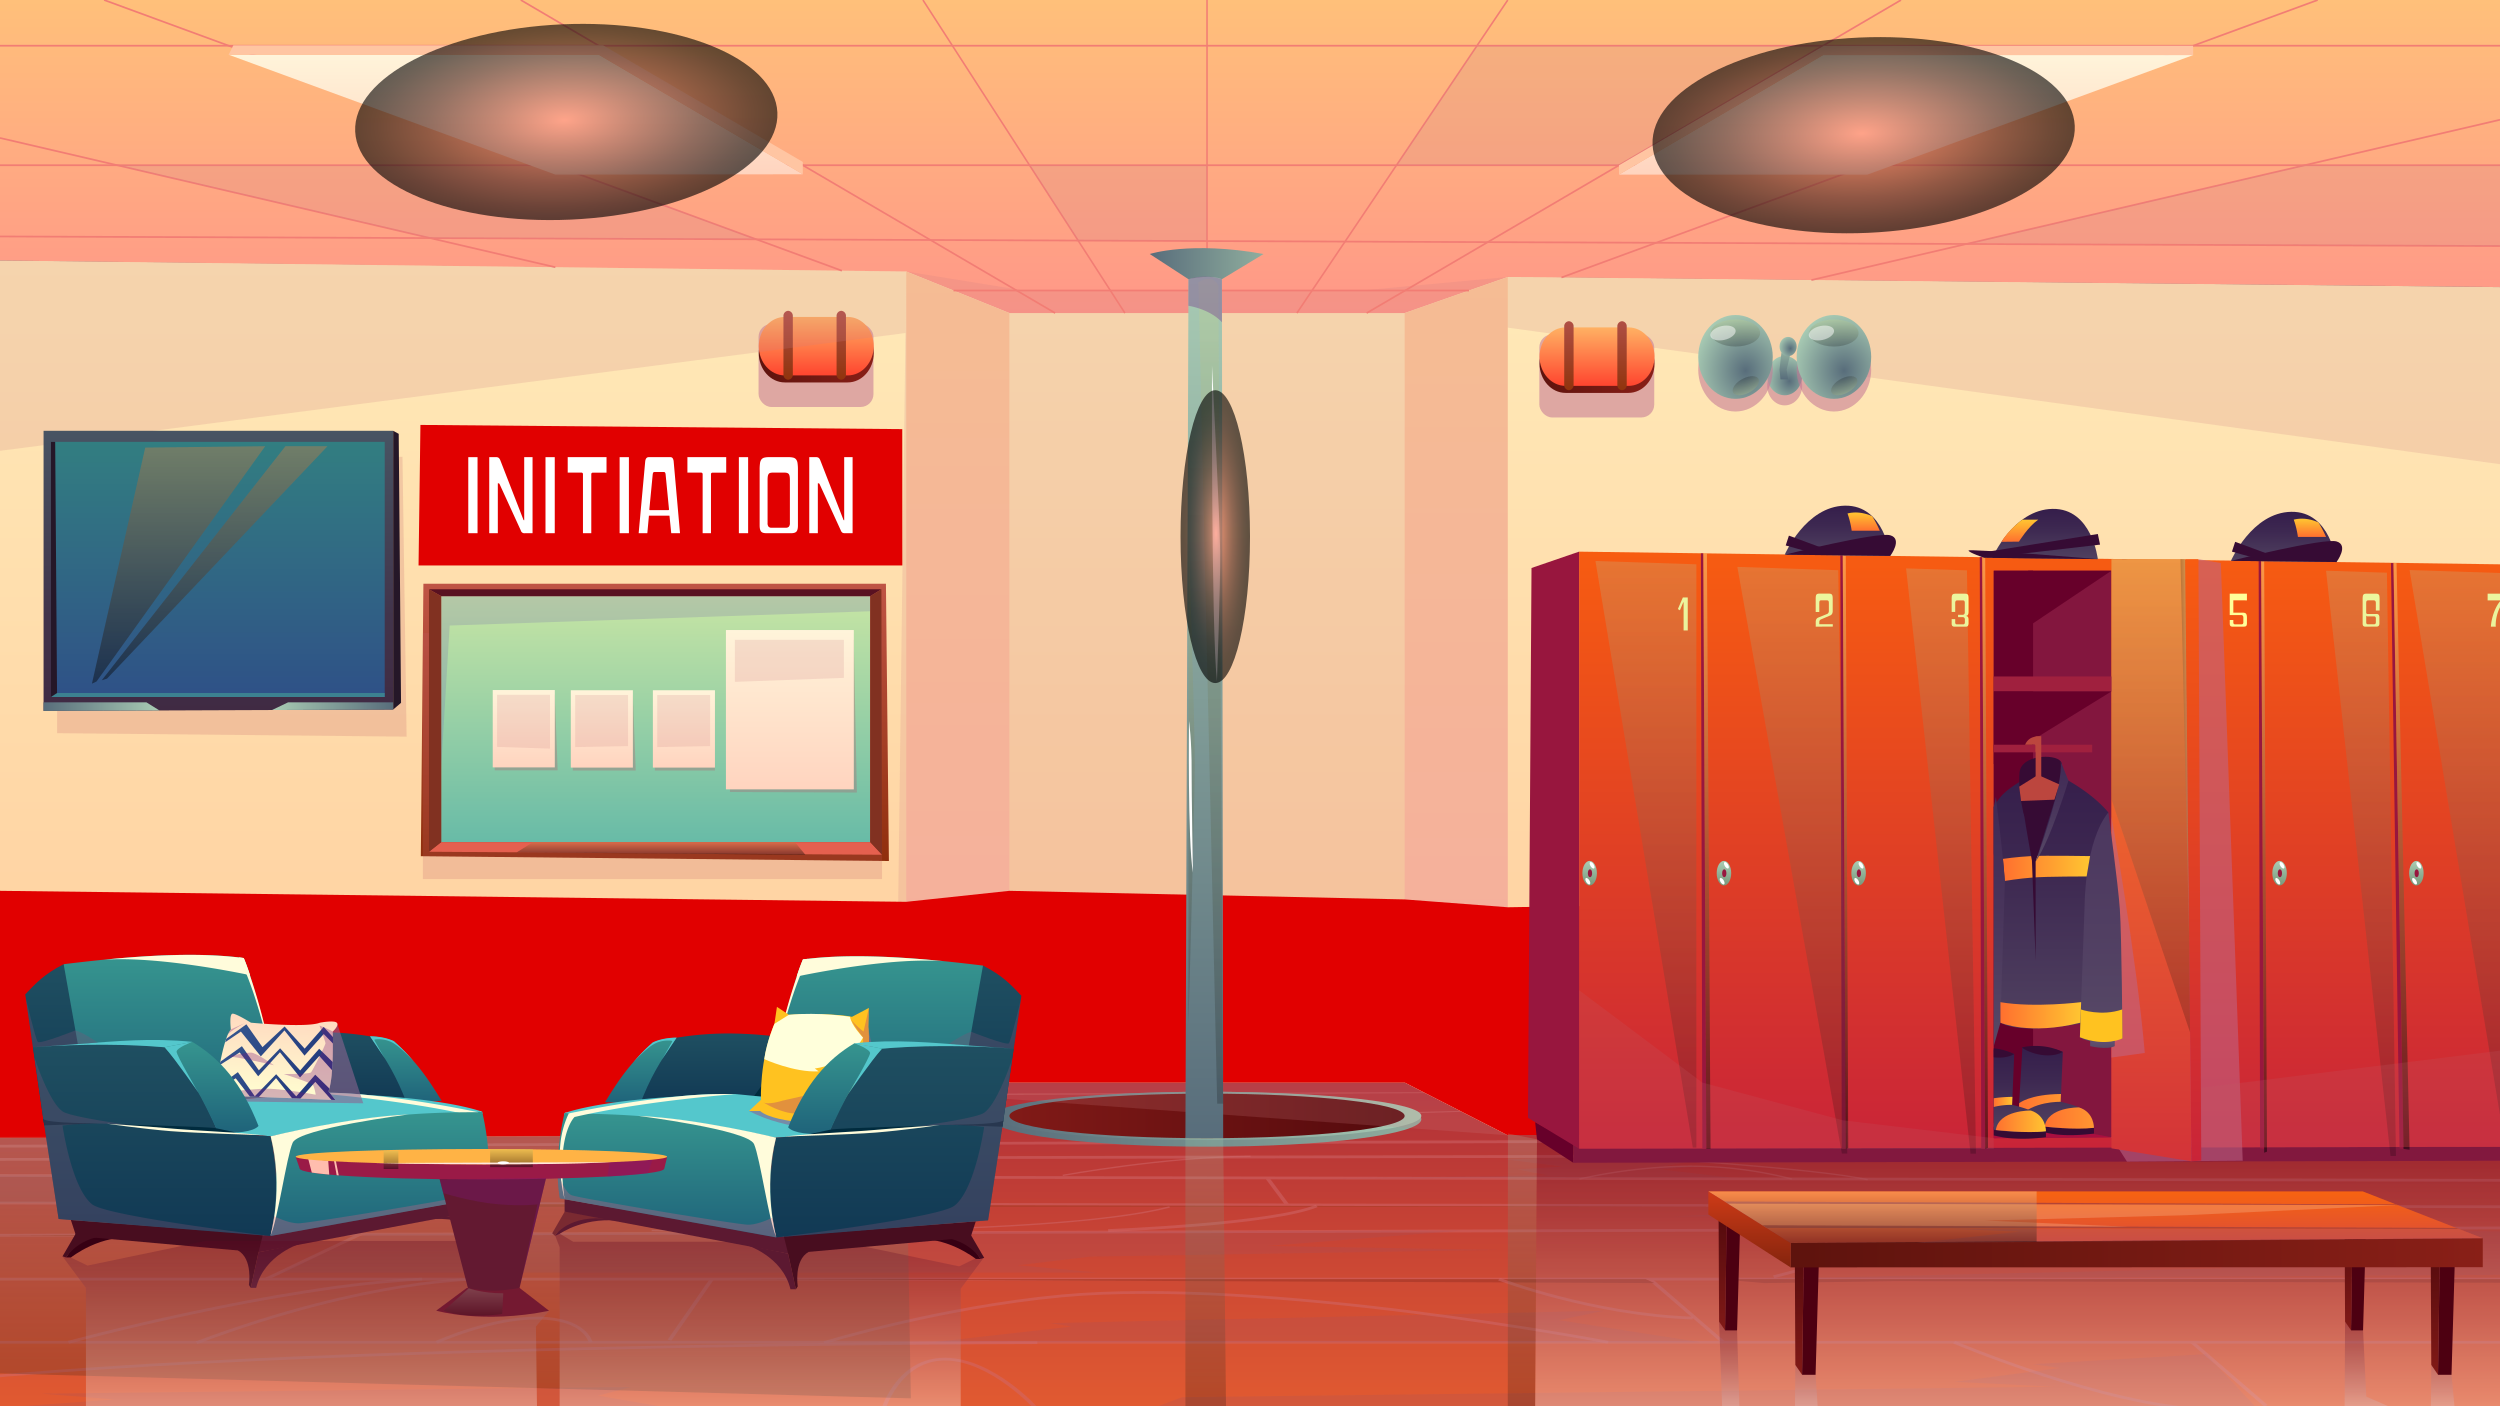 <svg xmlns="http://www.w3.org/2000/svg" xmlns:xlink="http://www.w3.org/1999/xlink" viewBox="0 0 1920 1080"><rect x="0" y="0" width="1920" height="1080" fill="#808080" stroke="none"/><defs><style>.cls-1{fill:none;}.cls-2{isolation:isolate;}.cls-3{clip-path:url(#clip-path);}.cls-4{fill:url(#Áåçûìÿííûé_ãðàäèåíò_125);}.cls-5{fill:url(#Áåçûìÿííûé_ãðàäèåíò_14);}.cls-6{fill:url(#Áåçûìÿííûé_ãðàäèåíò_120);}.cls-101,.cls-102,.cls-103,.cls-104,.cls-105,.cls-106,.cls-170,.cls-7{opacity:0.5;}.cls-109,.cls-148,.cls-159,.cls-16,.cls-21,.cls-25,.cls-38,.cls-43,.cls-44,.cls-48,.cls-49,.cls-50,.cls-57,.cls-61,.cls-62,.cls-7,.cls-73,.cls-79,.cls-84,.cls-89,.cls-9,.cls-96{mix-blend-mode:multiply;}.cls-8{fill:#cf686b;}.cls-159,.cls-9{fill:#9d5265;}.cls-114,.cls-115,.cls-116,.cls-117,.cls-118,.cls-119,.cls-147,.cls-158,.cls-16,.cls-169,.cls-171,.cls-173,.cls-174,.cls-21,.cls-23,.cls-24,.cls-26,.cls-72,.cls-79,.cls-89,.cls-9,.cls-93,.cls-94{opacity:0.2;}.cls-10{fill:#b33d2c;}.cls-11{fill:url(#Áåçûìÿííûé_ãðàäèåíò_147);}.cls-12{fill:url(#Áåçûìÿííûé_ãðàäèåíò_147-2);}.cls-13{fill:url(#Áåçûìÿííûé_ãðàäèåíò_111);}.cls-14{fill:url(#Áåçûìÿííûé_ãðàäèåíò_107);}.cls-15{fill:url(#Áåçûìÿííûé_ãðàäèåíò_28);}.cls-16{fill:#cf7f85;}.cls-17{fill:#e10000;mix-blend-mode:overlay;}.cls-18{fill:#f27d74;}.cls-19{fill:url(#Áåçûìÿííûé_ãðàäèåíò_36);}.cls-20{fill:#ffc5a2;}.cls-21{fill:#d08489;}.cls-22{fill:url(#Áåçûìÿííûé_ãðàäèåíò_36-2);}.cls-114,.cls-115,.cls-116,.cls-117,.cls-118,.cls-119,.cls-147,.cls-160,.cls-161,.cls-162,.cls-169,.cls-170,.cls-171,.cls-173,.cls-174,.cls-181,.cls-182,.cls-23,.cls-24,.cls-26,.cls-67,.cls-68,.cls-72,.cls-83,.cls-93,.cls-94,.cls-95{mix-blend-mode:color-dodge;}.cls-23{fill:url(#Áåçûìÿííûé_ãðàäèåíò_184);}.cls-24{fill:url(#Áåçûìÿííûé_ãðàäèåíò_184-2);}.cls-148,.cls-159,.cls-25,.cls-61,.cls-62,.cls-84{opacity:0.3;}.cls-25{fill:url(#Áåçûìÿííûé_ãðàäèåíò_168);}.cls-26{fill:url(#Áåçûìÿííûé_ãðàäèåíò_184-3);}.cls-27{fill:url(#Áåçûìÿííûé_ãðàäèåíò_179);}.cls-28{fill:url(#Áåçûìÿííûé_ãðàäèåíò_498);}.cls-29{fill:#54c7cc;}.cls-30{fill:#5c1931;}.cls-31{fill:#7a2a31;}.cls-32{fill:url(#Áåçûìÿííûé_ãðàäèåíò_179-2);}.cls-158,.cls-33{fill:#fffcdb;}.cls-121,.cls-158,.cls-33,.cls-58,.cls-65,.cls-69{mix-blend-mode:soft-light;}.cls-34{fill:url(#Áåçûìÿííûé_ãðàäèåíò_498-2);}.cls-35{fill:#370013;}.cls-36{fill:#480d1f;}.cls-37{fill:url(#Áåçûìÿííûé_ãðàäèåíò_179-3);}.cls-38{fill:#8b6590;opacity:0.6;}.cls-39{fill:url(#Áåçûìÿííûé_ãðàäèåíò_4);}.cls-40{fill:url(#Áåçûìÿííûé_ãðàäèåíò_18);}.cls-41{fill:url(#Áåçûìÿííûé_ãðàäèåíò_18-2);}.cls-42{fill:url(#Áåçûìÿííûé_ãðàäèåíò_18-3);}.cls-43{fill:#a4187c;opacity:0.19;}.cls-44{fill:#7c187c;}.cls-44,.cls-48,.cls-49,.cls-50,.cls-57{opacity:0.32;}.cls-45{fill:url(#Áåçûìÿííûé_ãðàäèåíò_498-3);}.cls-46{fill:url(#Áåçûìÿííûé_ãðàäèåíò_179-4);}.cls-47{fill:#002b3e;}.cls-48{fill:#ed3b66;}.cls-49{fill:#7e5175;}.cls-50{fill:#d16383;}.cls-51{fill:url(#Áåçûìÿííûé_ãðàäèåíò_179-5);}.cls-52{fill:url(#Áåçûìÿííûé_ãðàäèåíò_498-4);}.cls-53{fill:url(#Áåçûìÿííûé_ãðàäèåíò_179-6);}.cls-54{fill:url(#Áåçûìÿííûé_ãðàäèåíò_498-5);}.cls-55{fill:url(#Áåçûìÿííûé_ãðàäèåíò_179-7);}.cls-56{fill:#ffc220;}.cls-57{fill:#a42a7c;}.cls-58{fill:#ffffdb;}.cls-59{fill:url(#Áåçûìÿííûé_ãðàäèåíò_498-6);}.cls-60{fill:url(#Áåçûìÿííûé_ãðàäèåíò_179-8);}.cls-61{fill:url(#Áåçûìÿííûé_ãðàäèåíò_168-2);}.cls-62{fill:url(#Áåçûìÿííûé_ãðàäèåíò_168-3);}.cls-63{fill:#631931;}.cls-64{fill:#9a1a47;}.cls-65{fill:#ffbdae;}.cls-66{fill:#ffb345;}.cls-181,.cls-182,.cls-67,.cls-68,.cls-83{opacity:0.41;}.cls-67{fill:url(#Áåçûìÿííûé_ãðàäèåíò_263);}.cls-68{fill:url(#Áåçûìÿííûé_ãðàäèåíò_263-2);}.cls-69{fill:#ffe7de;}.cls-121,.cls-170,.cls-70{fill:#fff;}.cls-71{fill:#741931;}.cls-72{fill:url(#Áåçûìÿííûé_ãðàäèåíò_184-4);}.cls-73{fill:#c47795;}.cls-109,.cls-73,.cls-96{opacity:0.56;}.cls-74{fill:url(#Áåçûìÿííûé_ãðàäèåíò_16);}.cls-75{fill:url(#Áåçûìÿííûé_ãðàäèåíò_145);}.cls-76{fill:url(#Áåçûìÿííûé_ãðàäèåíò_157);}.cls-77{fill:url(#Áåçûìÿííûé_ãðàäèåíò_157-2);}.cls-78{fill:url(#Áåçûìÿííûé_ãðàäèåíò_163);}.cls-79{fill:#c25e65;}.cls-80{fill:url(#Áåçûìÿííûé_ãðàäèåíò_164);}.cls-81{fill:#591121;}.cls-82{fill:#e5604f;}.cls-83{fill:url(#Áåçûìÿííûé_ãðàäèåíò_216);}.cls-84{fill:#b65265;}.cls-85{fill:url(#Áåçûìÿííûé_ãðàäèåíò_36-3);}.cls-86{fill:url(#Áåçûìÿííûé_ãðàäèåíò_36-4);}.cls-87{fill:url(#Áåçûìÿííûé_ãðàäèåíò_36-5);}.cls-88{fill:url(#Áåçûìÿííûé_ãðàäèåíò_36-6);}.cls-89{fill:#6d59b3;}.cls-90{fill:#813121;}.cls-91{fill:url(#Áåçûìÿííûé_ãðàäèåíò_107-2);}.cls-92{fill:url(#Áåçûìÿííûé_ãðàäèåíò_111-2);}.cls-93{fill:url(#Áåçûìÿííûé_ãðàäèåíò_171);}.cls-94{fill:url(#Áåçûìÿííûé_ãðàäèåíò_171-2);}.cls-161,.cls-162,.cls-95{opacity:0.61;}.cls-95{fill:url(#Áåçûìÿííûé_ãðàäèåíò_272);}.cls-96{fill:#866497;}.cls-97{fill:#67002a;}.cls-98{fill:#82183e;}.cls-99{fill:url(#Áåçûìÿííûé_ãðàäèåíò_178);}.cls-100{fill:#98163e;}.cls-101,.cls-102,.cls-103,.cls-104,.cls-105,.cls-106{mix-blend-mode:screen;}.cls-101{fill:url(#Áåçûìÿííûé_ãðàäèåíò_185);}.cls-102{fill:url(#Áåçûìÿííûé_ãðàäèåíò_185-2);}.cls-103{fill:url(#Áåçûìÿííûé_ãðàäèåíò_185-3);}.cls-104{fill:url(#Áåçûìÿííûé_ãðàäèåíò_185-4);}.cls-105{fill:url(#Áåçûìÿííûé_ãðàäèåíò_185-5);}.cls-106{fill:url(#Áåçûìÿííûé_ãðàäèåíò_185-6);}.cls-107{fill:#83163e;}.cls-108{fill:#aa0e40;}.cls-109{fill:#c06486;}.cls-110{fill:url(#Áåçûìÿííûé_ãðàäèåíò_211);}.cls-111{fill:url(#Áåçûìÿííûé_ãðàäèåíò_178-2);}.cls-112{fill:#a0203e;}.cls-113{fill:#ffff9a;}.cls-114{fill:url(#Áåçûìÿííûé_ãðàäèåíò_184-5);}.cls-115{fill:url(#Áåçûìÿííûé_ãðàäèåíò_184-6);}.cls-116{fill:url(#Áåçûìÿííûé_ãðàäèåíò_184-7);}.cls-117{fill:url(#Áåçûìÿííûé_ãðàäèåíò_184-8);}.cls-118{fill:url(#Áåçûìÿííûé_ãðàäèåíò_184-9);}.cls-119{fill:url(#Áåçûìÿííûé_ãðàäèåíò_184-10);}.cls-120{fill:url(#Áåçûìÿííûé_ãðàäèåíò_225);}.cls-122{fill:url(#Áåçûìÿííûé_ãðàäèåíò_225-2);}.cls-123{fill:url(#Áåçûìÿííûé_ãðàäèåíò_225-3);}.cls-124{fill:url(#Áåçûìÿííûé_ãðàäèåíò_225-4);}.cls-125{fill:url(#Áåçûìÿííûé_ãðàäèåíò_225-5);}.cls-126{fill:url(#Áåçûìÿííûé_ãðàäèåíò_232);}.cls-127{fill:url(#Áåçûìÿííûé_ãðàäèåíò_230);}.cls-128{fill:url(#Áåçûìÿííûé_ãðàäèåíò_240);}.cls-129{fill:url(#Áåçûìÿííûé_ãðàäèåíò_238);}.cls-130{fill:url(#Áåçûìÿííûé_ãðàäèåíò_242);}.cls-131{fill:#360b34;}.cls-132{fill:url(#Áåçûìÿííûé_ãðàäèåíò_242-2);}.cls-133{fill:#bc463e;}.cls-134{fill:url(#Áåçûìÿííûé_ãðàäèåíò_238-2);}.cls-135{fill:url(#Áåçûìÿííûé_ãðàäèåíò_230-2);}.cls-136{fill:url(#Áåçûìÿííûé_ãðàäèåíò_245);}.cls-137{fill:url(#Áåçûìÿííûé_ãðàäèåíò_245-2);}.cls-138{fill:url(#Áåçûìÿííûé_ãðàäèåíò_230-3);}.cls-139{fill:url(#Áåçûìÿííûé_ãðàäèåíò_238-3);}.cls-140{fill:url(#Áåçûìÿííûé_ãðàäèåíò_238-4);}.cls-141{fill:url(#Áåçûìÿííûé_ãðàäèåíò_230-4);}.cls-142{fill:url(#Áåçûìÿííûé_ãðàäèåíò_238-5);}.cls-143{fill:url(#Áåçûìÿííûé_ãðàäèåíò_230-5);}.cls-144{fill:url(#Áåçûìÿííûé_ãðàäèåíò_238-6);}.cls-145{fill:url(#Áåçûìÿííûé_ãðàäèåíò_230-6);}.cls-146{fill:url(#Áåçûìÿííûé_ãðàäèåíò_238-7);}.cls-147{fill:url(#Áåçûìÿííûé_ãðàäèåíò_184-11);}.cls-148{fill:url(#Áåçûìÿííûé_ãðàäèåíò_168-4);}.cls-149{fill:url(#Áåçûìÿííûé_ãðàäèåíò_28-2);}.cls-150{fill:#4d0011;}.cls-151{fill:url(#Áåçûìÿííûé_ãðàäèåíò_28-3);}.cls-152{fill:url(#Áåçûìÿííûé_ãðàäèåíò_28-4);}.cls-153{fill:url(#Áåçûìÿííûé_ãðàäèåíò_28-5);}.cls-154{fill:url(#Áåçûìÿííûé_ãðàäèåíò_206);}.cls-155{fill:url(#Áåçûìÿííûé_ãðàäèåíò_16-2);}.cls-156{fill:url(#Áåçûìÿííûé_ãðàäèåíò_264);}.cls-157{fill:#b34436;}.cls-160{opacity:0.34;fill:url(#Áåçûìÿííûé_ãðàäèåíò_269);}.cls-161{fill:url(#Áåçûìÿííûé_ãðàäèåíò_123);}.cls-162{fill:url(#Áåçûìÿííûé_ãðàäèåíò_123-2);}.cls-163{fill:url(#Áåçûìÿííûé_ãðàäèåíò_16-3);}.cls-164{fill:url(#Áåçûìÿííûé_ãðàäèåíò_145-2);}.cls-165{fill:url(#Áåçûìÿííûé_ãðàäèåíò_157-3);}.cls-166{fill:url(#Áåçûìÿííûé_ãðàäèåíò_157-4);}.cls-167{fill:url(#Áåçûìÿííûé_ãðàäèåíò_270);}.cls-168{fill:url(#Áåçûìÿííûé_ãðàäèåíò_270-2);}.cls-169{fill:url(#Áåçûìÿííûé_ãðàäèåíò_171-3);}.cls-171{fill:url(#Áåçûìÿííûé_ãðàäèåíò_171-4);}.cls-172{fill:url(#Áåçûìÿííûé_ãðàäèåíò_270-3);}.cls-173{fill:url(#Áåçûìÿííûé_ãðàäèåíò_171-5);}.cls-174{fill:url(#Áåçûìÿííûé_ãðàäèåíò_171-6);}.cls-175{fill:url(#Áåçûìÿííûé_ãðàäèåíò_111-3);}.cls-176{fill:url(#Áåçûìÿííûé_ãðàäèåíò_270-4);}.cls-177{fill:url(#Áåçûìÿííûé_ãðàäèåíò_306);}.cls-178{fill:#251728;}.cls-179{fill:url(#Áåçûìÿííûé_ãðàäèåíò_304);}.cls-180{fill:#3c8190;}.cls-181{fill:url(#Áåçûìÿííûé_ãðàäèåíò_216-2);}.cls-182{fill:url(#Áåçûìÿííûé_ãðàäèåíò_216-3);}.cls-183{fill:url(#Áåçûìÿííûé_ãðàäèåíò_107-3);}.cls-184{fill:url(#Áåçûìÿííûé_ãðàäèåíò_294);}</style><clipPath id="clip-path"><rect id="SVGID" class="cls-1" width="1920" height="1080"/></clipPath><linearGradient id="Áåçûìÿííûé_ãðàäèåíò_125" x1="960" y1="874.14" x2="960" y2="200.06" gradientUnits="userSpaceOnUse"><stop offset="0" stop-color="#ffcc9c"/><stop offset="1" stop-color="#ffeab8"/></linearGradient><linearGradient id="Áåçûìÿííûé_ãðàäèåíò_14" x1="960" y1="240.42" x2="960" gradientUnits="userSpaceOnUse"><stop offset="0" stop-color="#ff9788"/><stop offset="1" stop-color="#ffc07a"/></linearGradient><linearGradient id="Áåçûìÿííûé_ãðàäèåíò_120" x1="960" y1="1080" x2="960" y2="831.37" gradientUnits="userSpaceOnUse"><stop offset="0" stop-color="#e15a31"/><stop offset="1" stop-color="#b02f38"/></linearGradient><linearGradient id="Áåçûìÿííûé_ãðàäèåíò_147" x1="735.6" y1="871.89" x2="735.6" y2="208.51" gradientUnits="userSpaceOnUse"><stop offset="0" stop-color="#ffb8a5"/><stop offset="1" stop-color="#ffcc98"/></linearGradient><linearGradient id="Áåçûìÿííûé_ãðàäèåíò_147-2" x1="900.6" y1="871.89" x2="900.6" y2="212.69" gradientTransform="matrix(-1, 0, 0, 1, 2018.98, 0)" xlink:href="#Áåçûìÿííûé_ãðàäèåíò_147"/><linearGradient id="Áåçûìÿííûé_ãðàäèåíò_111" x1="762.38" y1="859.57" x2="1091.6" y2="859.57" gradientUnits="userSpaceOnUse"><stop offset="0" stop-color="#586d7b"/><stop offset="1" stop-color="#90ae9e"/></linearGradient><linearGradient id="Áåçûìÿííûé_ãðàäèåíò_107" x1="762.38" y1="857.03" x2="1091.6" y2="857.03" gradientUnits="userSpaceOnUse"><stop offset="0" stop-color="#586d7b"/><stop offset="1" stop-color="#a9ccb4"/></linearGradient><linearGradient id="Áåçûìÿííûé_ãðàäèåíò_28" x1="775.2" y1="857.03" x2="1078.78" y2="857.03" gradientUnits="userSpaceOnUse"><stop offset="0" stop-color="#811a17"/><stop offset="1" stop-color="#540a0d"/></linearGradient><linearGradient id="Áåçûìÿííûé_ãðàäèåíò_36" x1="1463.86" y1="134.1" x2="1463.86" y2="42.3" gradientUnits="userSpaceOnUse"><stop offset="0" stop-color="#ffd4bf"/><stop offset="1" stop-color="#fff4da"/></linearGradient><linearGradient id="Áåçûìÿííûé_ãðàäèåíò_36-2" x1="396.07" y1="134.1" x2="396.07" y2="42.03" xlink:href="#Áåçûìÿííûé_ãðàäèåíò_36"/><linearGradient id="Áåçûìÿííûé_ãðàäèåíò_184" x1="334.76" y1="1073.95" x2="334.76" y2="871.89" gradientUnits="userSpaceOnUse"><stop offset="0"/><stop offset="1" stop-color="#a9dbb8"/></linearGradient><linearGradient id="Áåçûìÿííûé_ãðàäèåíò_184-2" x1="1169.19" y1="1080" x2="1169.19" y2="870.54" xlink:href="#Áåçûìÿííûé_ãðàäèåíò_184"/><linearGradient id="Áåçûìÿííûé_ãðàäèåíò_168" x1="1201.28" y1="1080.59" x2="1201.28" y2="947.26" gradientTransform="matrix(-1, 0, 0, 1, 1792.33, 0)" gradientUnits="userSpaceOnUse"><stop offset="0.01" stop-color="#fff"/><stop offset="0.1" stop-color="#ece1e4"/><stop offset="0.35" stop-color="#ba929d"/><stop offset="0.58" stop-color="#915465"/><stop offset="0.77" stop-color="#74263c"/><stop offset="0.92" stop-color="#630a23"/><stop offset="1" stop-color="#5c001a"/></linearGradient><linearGradient id="Áåçûìÿííûé_ãðàäèåíò_184-3" x1="926" y1="1082.71" x2="926" y2="873.24" xlink:href="#Áåçûìÿííûé_ãðàäèåíò_184"/><linearGradient id="Áåçûìÿííûé_ãðàäèåíò_179" x1="2052.37" y1="846.57" x2="2052.37" y2="795.88" gradientTransform="matrix(-1, 0, 0, 1, 2364.06, 0)" gradientUnits="userSpaceOnUse"><stop offset="0" stop-color="#1f637a"/><stop offset="1" stop-color="#36958f"/></linearGradient><linearGradient id="Áåçûìÿííûé_ãðàäèåíò_498" x1="2116.8" y1="846.57" x2="2116.8" y2="792.64" gradientTransform="matrix(-1, 0, 0, 1, 2364.06, 0)" gradientUnits="userSpaceOnUse"><stop offset="0" stop-color="#113954"/><stop offset="1" stop-color="#1f4f61"/></linearGradient><linearGradient id="Áåçûìÿííûé_ãðàäèåíò_179-2" x1="125.04" y1="859.35" x2="125.04" y2="733.3" gradientTransform="matrix(1, 0, 0, 1, 0, 0)" xlink:href="#Áåçûìÿííûé_ãðàäèåíò_179"/><linearGradient id="Áåçûìÿííûé_ãðàäèåíò_498-2" x1="2318.92" y1="864.53" x2="2318.92" y2="740.51" xlink:href="#Áåçûìÿííûé_ãðàäèåíò_498"/><linearGradient id="Áåçûìÿííûé_ãðàäèåíò_179-3" x1="291.69" y1="949.27" x2="291.69" y2="853.51" gradientTransform="matrix(1, 0, 0, 1, 0, 0)" xlink:href="#Áåçûìÿííûé_ãðàäèåíò_179"/><linearGradient id="Áåçûìÿííûé_ãðàäèåíò_4" x1="204.84" y1="844.41" x2="208.74" y2="780.32" gradientUnits="userSpaceOnUse"><stop offset="0" stop-color="#ffffd1"/><stop offset="1" stop-color="#ffdac0"/></linearGradient><linearGradient id="Áåçûìÿííûé_ãðàäèåíò_18" x1="255.62" y1="827.18" x2="181.59" y2="773.45" gradientUnits="userSpaceOnUse"><stop offset="0" stop-color="#1f367a"/><stop offset="1" stop-color="#36578f"/></linearGradient><linearGradient id="Áåçûìÿííûé_ãðàäèåíò_18-2" x1="247.21" y1="841.01" x2="173" y2="787.15" xlink:href="#Áåçûìÿííûé_ãðàäèåíò_18"/><linearGradient id="Áåçûìÿííûé_ãðàäèåíò_18-3" x1="235.74" y1="859.25" x2="161.76" y2="805.55" xlink:href="#Áåçûìÿííûé_ãðàäèåíò_18"/><linearGradient id="Áåçûìÿííûé_ãðàäèåíò_498-3" x1="2245.36" y1="949.26" x2="2245.36" y2="802.02" xlink:href="#Áåçûìÿííûé_ãðàäèåíò_498"/><linearGradient id="Áåçûìÿííûé_ãðàäèåíò_179-4" x1="2201.55" y1="869.92" x2="2201.55" y2="800.15" xlink:href="#Áåçûìÿííûé_ãðàäèåíò_179"/><linearGradient id="Áåçûìÿííûé_ãðàäèåíò_179-5" x1="1276.74" y1="847.64" x2="1276.74" y2="796.94" gradientTransform="translate(-784.59)" xlink:href="#Áåçûìÿííûé_ãðàäèåíò_179"/><linearGradient id="Áåçûìÿííûé_ãðàäèåíò_498-4" x1="1341.17" y1="847.64" x2="1341.17" y2="793.7" gradientTransform="translate(-784.59)" xlink:href="#Áåçûìÿííûé_ãðàäèåíò_498"/><linearGradient id="Áåçûìÿííûé_ãðàäèåíò_179-6" x1="900.68" y1="860.42" x2="900.68" y2="734.37" gradientTransform="matrix(-1, 0, 0, 1, 1579.46, 0)" xlink:href="#Áåçûìÿííûé_ãðàäèåíò_179"/><linearGradient id="Áåçûìÿííûé_ãðàäèåíò_498-5" x1="1543.28" y1="865.59" x2="1543.28" y2="741.57" gradientTransform="translate(-784.59)" xlink:href="#Áåçûìÿííûé_ãðàäèåíò_498"/><linearGradient id="Áåçûìÿííûé_ãðàäèåíò_179-7" x1="1067.33" y1="950.34" x2="1067.33" y2="854.57" gradientTransform="matrix(-1, 0, 0, 1, 1579.46, 0)" xlink:href="#Áåçûìÿííûé_ãðàäèåíò_179"/><linearGradient id="Áåçûìÿííûé_ãðàäèåíò_498-6" x1="1469.72" y1="950.32" x2="1469.72" y2="803.08" gradientTransform="translate(-784.59)" xlink:href="#Áåçûìÿííûé_ãðàäèåíò_498"/><linearGradient id="Áåçûìÿííûé_ãðàäèåíò_179-8" x1="1425.92" y1="870.99" x2="1425.92" y2="801.21" gradientTransform="translate(-784.59)" xlink:href="#Áåçûìÿííûé_ãðàäèåíò_179"/><linearGradient id="Áåçûìÿííûé_ãðàäèåíò_168-2" x1="234.83" y1="1080" x2="234.83" y2="946.68" gradientTransform="matrix(1, 0, 0, 1, 0, 0)" xlink:href="#Áåçûìÿííûé_ãðàäèåíò_168"/><linearGradient id="Áåçûìÿííûé_ãðàäèåíò_168-3" x1="1549.5" y1="1084.77" x2="1549.5" y2="875.02" gradientTransform="matrix(1, 0, 0, 1, 0, 0)" xlink:href="#Áåçûìÿííûé_ãðàäèåíò_168"/><linearGradient id="Áåçûìÿííûé_ãðàäèåíò_263" x1="-128.83" y1="897.77" x2="-128.83" y2="883.64" gradientTransform="translate(429.13)" gradientUnits="userSpaceOnUse"><stop offset="0"/><stop offset="1" stop-color="#d7cc5e"/></linearGradient><linearGradient id="Áåçûìÿííûé_ãðàäèåíò_263-2" x1="-36.33" y1="896.35" x2="-36.33" y2="882.44" xlink:href="#Áåçûìÿííûé_ãðàäèåíò_263"/><linearGradient id="Áåçûìÿííûé_ãðàäèåíò_184-4" x1="363.64" y1="1010.46" x2="363.64" y2="989.4" xlink:href="#Áåçûìÿííûé_ãðàäèåíò_184"/><linearGradient id="Áåçûìÿííûé_ãðàäèåíò_16" x1="582.77" y1="271.24" x2="671.02" y2="271.24" gradientUnits="userSpaceOnUse"><stop offset="0" stop-color="#5e130d"/><stop offset="1" stop-color="#891f17"/></linearGradient><linearGradient id="Áåçûìÿííûé_ãðàäèåíò_145" x1="626.89" y1="288.33" x2="626.89" y2="243.4" gradientUnits="userSpaceOnUse"><stop offset="0" stop-color="#ff452f"/><stop offset="1" stop-color="#ffb163"/></linearGradient><linearGradient id="Áåçûìÿííûé_ãðàäèåíò_157" x1="605.29" y1="291.64" x2="605.29" y2="238.65" gradientUnits="userSpaceOnUse"><stop offset="0" stop-color="#90340d"/><stop offset="1" stop-color="#b04f45"/></linearGradient><linearGradient id="Áåçûìÿííûé_ãðàäèåíò_157-2" x1="646.09" y1="291.64" x2="646.09" y2="238.65" xlink:href="#Áåçûìÿííûé_ãðàäèåíò_157"/><linearGradient id="Áåçûìÿííûé_ãðàäèåíò_163" x1="502.94" y1="661.25" x2="502.94" y2="448.3" gradientUnits="userSpaceOnUse"><stop offset="0" stop-color="#902f0d"/><stop offset="1" stop-color="#bf5445"/></linearGradient><linearGradient id="Áåçûìÿííûé_ãðàäèåíò_164" x1="503.58" y1="646.75" x2="503.58" y2="457.87" gradientUnits="userSpaceOnUse"><stop offset="0" stop-color="#68bba7"/><stop offset="1" stop-color="#c7e5a4"/></linearGradient><linearGradient id="Áåçûìÿííûé_ãðàäèåíò_216" x1="507.68" y1="656.46" x2="507.68" y2="646.75" gradientUnits="userSpaceOnUse"><stop offset="0"/><stop offset="1" stop-color="#ca7f46"/></linearGradient><linearGradient id="Áåçûìÿííûé_ãðàäèåíò_36-3" x1="402.25" y1="589.36" x2="402.25" y2="529.96" xlink:href="#Áåçûìÿííûé_ãðàäèåíò_36"/><linearGradient id="Áåçûìÿííûé_ãðàäèåíò_36-4" x1="606.61" y1="606.23" x2="606.61" y2="483.86" xlink:href="#Áåçûìÿííûé_ãðàäèåíò_36"/><linearGradient id="Áåçûìÿííûé_ãðàäèåíò_36-5" x1="462.22" y1="589.51" x2="462.22" y2="530.11" xlink:href="#Áåçûìÿííûé_ãðàäèåíò_36"/><linearGradient id="Áåçûìÿííûé_ãðàäèåíò_36-6" x1="525.25" y1="589.51" x2="525.25" y2="530.11" xlink:href="#Áåçûìÿííûé_ãðàäèåíò_36"/><linearGradient id="Áåçûìÿííûé_ãðàäèåíò_107-2" x1="924.9" y1="874" x2="924.9" y2="200.06" xlink:href="#Áåçûìÿííûé_ãðàäèåíò_107"/><linearGradient id="Áåçûìÿííûé_ãðàäèåíò_111-2" x1="883" y1="202.5" x2="970.4" y2="202.5" xlink:href="#Áåçûìÿííûé_ãðàäèåíò_111"/><linearGradient id="Áåçûìÿííûé_ãðàäèåíò_171" x1="929.88" y1="847.64" x2="929.88" y2="214.12" gradientUnits="userSpaceOnUse"><stop offset="0"/><stop offset="1" stop-color="#d6db7f"/></linearGradient><linearGradient id="Áåçûìÿííûé_ãðàäèåíò_171-2" x1="915.16" y1="786.44" x2="915.16" y2="406.8" xlink:href="#Áåçûìÿííûé_ãðàäèåíò_171"/><radialGradient id="Áåçûìÿííûé_ãðàäèåíò_272" cx="905.91" cy="556.57" r="1.39" gradientTransform="translate(18309.29 45425.41) rotate(180) scale(19.18 80.88)" gradientUnits="userSpaceOnUse"><stop offset="0" stop-color="#ff7c60"/><stop offset="0.02" stop-color="#f5775c"/><stop offset="0.18" stop-color="#b55844"/><stop offset="0.34" stop-color="#7e3d2f"/><stop offset="0.49" stop-color="#51271e"/><stop offset="0.64" stop-color="#2e1611"/><stop offset="0.78" stop-color="#140a08"/><stop offset="0.9" stop-color="#050302"/><stop offset="1"/></radialGradient><linearGradient id="Áåçûìÿííûé_ãðàäèåíò_178" x1="1566.37" y1="882.2" x2="1566.37" y2="423.66" gradientUnits="userSpaceOnUse"><stop offset="0" stop-color="#c92438"/><stop offset="1" stop-color="#f75c11"/></linearGradient><linearGradient id="Áåçûìÿííûé_ãðàäèåíò_185" x1="1310.92" y1="882.37" x2="1310.92" y2="424.95" gradientUnits="userSpaceOnUse"><stop offset="0"/><stop offset="1" stop-color="#ffd47f"/></linearGradient><linearGradient id="Áåçûìÿííûé_ãðàäèåíò_185-2" x1="1417.34" y1="882.37" x2="1417.34" y2="426.45" xlink:href="#Áåçûìÿííûé_ãðàäèåíò_185"/><linearGradient id="Áåçûìÿííûé_ãðàäèåíò_185-3" x1="1524.56" y1="882.37" x2="1524.56" y2="427.93" xlink:href="#Áåçûìÿííûé_ãðàäèåíò_185"/><linearGradient id="Áåçûìÿííûé_ãðàäèåíò_185-4" x1="1738.81" y1="885.29" x2="1738.81" y2="430.85" xlink:href="#Áåçûìÿííûé_ãðàäèåíò_185"/><linearGradient id="Áåçûìÿííûé_ãðàäèåíò_185-5" x1="1844.39" y1="883" x2="1844.39" y2="432.42" xlink:href="#Áåçûìÿííûé_ãðàäèåíò_185"/><linearGradient id="Áåçûìÿííûé_ãðàäèåíò_185-6" x1="1631.72" y1="655.89" x2="1635.3" y2="655.89" xlink:href="#Áåçûìÿííûé_ãðàäèåíò_185"/><linearGradient id="Áåçûìÿííûé_ãðàäèåíò_211" x1="1652.3" y1="891.9" x2="1652.3" y2="429.4" gradientUnits="userSpaceOnUse"><stop offset="0" stop-color="#d33338"/><stop offset="1" stop-color="#ff8427"/></linearGradient><linearGradient id="Áåçûìÿííûé_ãðàäèåíò_178-2" x1="1684.38" y1="891.9" x2="1684.38" y2="429.4" xlink:href="#Áåçûìÿííûé_ãðàäèåíò_178"/><linearGradient id="Áåçûìÿííûé_ãðàäèåíò_184-5" x1="1651.79" y1="792.88" x2="1651.79" y2="429.4" xlink:href="#Áåçûìÿííûé_ãðàäèåíò_184"/><linearGradient id="Áåçûìÿííûé_ãðàäèåíò_184-6" x1="1264.06" y1="881.38" x2="1264.06" y2="430.85" xlink:href="#Áåçûìÿííûé_ãðàäèåíò_184"/><linearGradient id="Áåçûìÿííûé_ãðàäèåíò_184-7" x1="1889.29" y1="888.32" x2="1889.29" y2="437.79" xlink:href="#Áåçûìÿííûé_ãðàäèåíò_184"/><linearGradient id="Áåçûìÿííûé_ãðàäèåíò_184-8" x1="1376.5" y1="885.92" x2="1376.5" y2="435.39" xlink:href="#Áåçûìÿííûé_ãðàäèåíò_184"/><linearGradient id="Áåçûìÿííûé_ãðàäèåíò_184-9" x1="1490.69" y1="886.01" x2="1490.69" y2="436.5" xlink:href="#Áåçûìÿííûé_ãðàäèåíò_184"/><linearGradient id="Áåçûìÿííûé_ãðàäèåíò_184-10" x1="1813.24" y1="887.82" x2="1813.24" y2="438.3" xlink:href="#Áåçûìÿííûé_ãðàäèåíò_184"/><linearGradient id="Áåçûìÿííûé_ãðàäèåíò_225" x1="1220.86" y1="680.05" x2="1220.86" y2="661.16" gradientUnits="userSpaceOnUse"><stop offset="0" stop-color="#79987b"/><stop offset="1" stop-color="#a9ccb4"/></linearGradient><linearGradient id="Áåçûìÿííûé_ãðàäèåíò_225-2" x1="1323.99" y1="680.05" x2="1323.99" y2="661.16" xlink:href="#Áåçûìÿííûé_ãðàäèåíò_225"/><linearGradient id="Áåçûìÿííûé_ãðàäèåíò_225-3" x1="1427.39" y1="680.05" x2="1427.39" y2="661.16" xlink:href="#Áåçûìÿííûé_ãðàäèåíò_225"/><linearGradient id="Áåçûìÿííûé_ãðàäèåíò_225-4" x1="1750.71" y1="680.05" x2="1750.71" y2="661.16" xlink:href="#Áåçûìÿííûé_ãðàäèåíò_225"/><linearGradient id="Áåçûìÿííûé_ãðàäèåíò_225-5" x1="1855.78" y1="680.05" x2="1855.78" y2="661.16" xlink:href="#Áåçûìÿííûé_ãðàäèåíò_225"/><linearGradient id="Áåçûìÿííûé_ãðàäèåíò_232" x1="1614.69" y1="804.83" x2="1614.69" y2="796.62" gradientUnits="userSpaceOnUse"><stop offset="0" stop-color="#574966"/><stop offset="0.32" stop-color="#5d4d6d"/><stop offset="1" stop-color="#665477"/></linearGradient><linearGradient id="Áåçûìÿííûé_ãðàäèåíò_230" x1="1575.19" y1="789.85" x2="1575.19" y2="589.09" gradientUnits="userSpaceOnUse"><stop offset="0" stop-color="#504160"/><stop offset="0.61" stop-color="#3d2851"/><stop offset="1" stop-color="#351e4b"/></linearGradient><linearGradient id="Áåçûìÿííûé_ãðàäèåíò_240" x1="1613.73" y1="800.03" x2="1613.73" y2="623.92" gradientUnits="userSpaceOnUse"><stop offset="0" stop-color="#574966"/><stop offset="0.35" stop-color="#524163"/><stop offset="1" stop-color="#4c375f"/></linearGradient><linearGradient id="Áåçûìÿííûé_ãðàäèåíò_238" x1="1538.27" y1="666.88" x2="1605.18" y2="666.88" gradientUnits="userSpaceOnUse"><stop offset="0" stop-color="#ff702f"/><stop offset="1" stop-color="#ffc531"/></linearGradient><linearGradient id="Áåçûìÿííûé_ãðàäèåíò_242" x1="1535.47" y1="803.43" x2="1535.47" y2="612.12" gradientUnits="userSpaceOnUse"><stop offset="0" stop-color="#574966"/><stop offset="0.57" stop-color="#48345b"/><stop offset="1" stop-color="#402a55"/></linearGradient><linearGradient id="Áåçûìÿííûé_ãðàäèåíò_242-2" x1="1575.96" y1="661.73" x2="1575.96" y2="584.68" xlink:href="#Áåçûìÿííûé_ãðàäèåíò_242"/><linearGradient id="Áåçûìÿííûé_ãðàäèåíò_238-2" x1="1536.33" y1="779.72" x2="1598.32" y2="779.72" xlink:href="#Áåçûìÿííûé_ãðàäèåíò_238"/><linearGradient id="Áåçûìÿííûé_ãðàäèåíò_230-2" x1="1579.02" y1="866.67" x2="1579.02" y2="804.18" xlink:href="#Áåçûìÿííûé_ãðàäèåíò_230"/><linearGradient id="Áåçûìÿííûé_ãðàäèåíò_245" x1="1570.31" y1="858.63" x2="1608.15" y2="858.63" gradientUnits="userSpaceOnUse"><stop offset="0" stop-color="#ff702f"/><stop offset="1" stop-color="#ff9631"/></linearGradient><linearGradient id="Áåçûìÿííûé_ãðàäèåíò_245-2" x1="1550.04" y1="849.41" x2="1582.84" y2="849.41" xlink:href="#Áåçûìÿííûé_ãðàäèåíò_245"/><linearGradient id="Áåçûìÿííûé_ãðàäèåíò_230-3" x1="1551.24" y1="869.31" x2="1551.24" y2="806.22" xlink:href="#Áåçûìÿííûé_ãðàäèåíò_230"/><linearGradient id="Áåçûìÿííûé_ãðàäèåíò_238-3" x1="1532.8" y1="861.16" x2="1571.29" y2="861.16" xlink:href="#Áåçûìÿííûé_ãðàäèåíò_238"/><linearGradient id="Áåçûìÿííûé_ãðàäèåíò_238-4" x1="1531.2" y1="846.27" x2="1545.55" y2="846.27" xlink:href="#Áåçûìÿííûé_ãðàäèåíò_238"/><linearGradient id="Áåçûìÿííûé_ãðàäèåíò_230-4" x1="1570.6" y1="429.4" x2="1570.6" y2="390.82" xlink:href="#Áåçûìÿííûé_ãðàäèåíò_230"/><linearGradient id="Áåçûìÿííûé_ãðàäèåíò_238-5" x1="1551.27" y1="416.12" x2="1551.27" y2="399.09" xlink:href="#Áåçûìÿííûé_ãðàäèåíò_238"/><linearGradient id="Áåçûìÿííûé_ãðàäèåíò_230-5" x1="1753.9" y1="431.65" x2="1753.9" y2="393.07" xlink:href="#Áåçûìÿííûé_ãðàäèåíò_230"/><linearGradient id="Áåçûìÿííûé_ãðàäèåíò_238-6" x1="1774" y1="412.36" x2="1774" y2="398.35" xlink:href="#Áåçûìÿííûé_ãðàäèåíò_238"/><linearGradient id="Áåçûìÿííûé_ãðàäèåíò_230-6" x1="1411.19" y1="426.9" x2="1411.19" y2="388.32" xlink:href="#Áåçûìÿííûé_ãðàäèåíò_230"/><linearGradient id="Áåçûìÿííûé_ãðàäèåíò_238-7" x1="1431.29" y1="407.61" x2="1431.29" y2="393.59" xlink:href="#Áåçûìÿííûé_ãðàäèåíò_238"/><linearGradient id="Áåçûìÿííûé_ãðàäèåíò_184-11" x1="1674.6" y1="574.53" x2="1681.21" y2="574.53" xlink:href="#Áåçûìÿííûé_ãðàäèåíò_184"/><linearGradient id="Áåçûìÿííûé_ãðàäèåíò_168-4" x1="1602.77" y1="1094.18" x2="1602.77" y2="1015" gradientTransform="matrix(1, 0, 0, 1, 0, 0)" xlink:href="#Áåçûìÿííûé_ãðàäèåíò_168"/><linearGradient id="Áåçûìÿííûé_ãðàäèåíò_28-2" x1="1322.98" y1="1021.76" x2="1322.98" y2="933.86" xlink:href="#Áåçûìÿííûé_ãðàäèåíò_28"/><linearGradient id="Áåçûìÿííûé_ãðàäèåíò_28-3" x1="1803.73" y1="1021.76" x2="1803.73" y2="933.86" xlink:href="#Áåçûìÿííûé_ãðàäèåíò_28"/><linearGradient id="Áåçûìÿííûé_ãðàäèåíò_28-4" x1="1381.87" y1="1055.84" x2="1381.87" y2="957.48" xlink:href="#Áåçûìÿííûé_ãðàäèåíò_28"/><linearGradient id="Áåçûìÿííûé_ãðàäèåíò_28-5" x1="1870.27" y1="1055.84" x2="1870.27" y2="957.48" xlink:href="#Áåçûìÿííûé_ãðàäèåíò_28"/><linearGradient id="Áåçûìÿííûé_ãðàäèåíò_206" x1="1609.39" y1="954.61" x2="1609.39" y2="914.98" gradientUnits="userSpaceOnUse"><stop offset="0" stop-color="#dc4d38"/><stop offset="1" stop-color="#f76311"/></linearGradient><linearGradient id="Áåçûìÿííûé_ãðàäèåíò_16-2" x1="1375.13" y1="962.18" x2="1906.76" y2="962.18" xlink:href="#Áåçûìÿííûé_ãðàäèåíò_16"/><linearGradient id="Áåçûìÿííûé_ãðàäèåíò_264" x1="1343.57" y1="973.35" x2="1343.57" y2="914.98" gradientUnits="userSpaceOnUse"><stop offset="0" stop-color="#84240d"/><stop offset="1" stop-color="#cf3b17"/></linearGradient><linearGradient id="Áåçûìÿííûé_ãðàäèåíò_269" x1="1438.08" y1="954.61" x2="1438.08" y2="914.98" gradientUnits="userSpaceOnUse"><stop offset="0"/><stop offset="1" stop-color="#ffdbb8"/></linearGradient><radialGradient id="Áåçûìÿííûé_ãðàäèåíò_123" cx="877.75" cy="566.58" r="4.45" gradientTransform="matrix(-0.19, 16.85, -36.44, -0.09, 21246.17, -14647.01)" gradientUnits="userSpaceOnUse"><stop offset="0" stop-color="#ff7c60"/><stop offset="0.32" stop-color="#a4503e"/><stop offset="0.65" stop-color="#4c251d"/><stop offset="0.89" stop-color="#150a08"/><stop offset="1"/></radialGradient><radialGradient id="Áåçûìÿííûé_ãðàäèåíò_123-2" cx="880.87" cy="539.26" r="4.45" gradientTransform="matrix(-0.19, 16.85, -36.44, -0.09, 21247.63, -14691.77)" xlink:href="#Áåçûìÿííûé_ãðàäèåíò_123"/><linearGradient id="Áåçûìÿííûé_ãðàäèåíò_16-3" x1="1182.41" y1="279.28" x2="1270.65" y2="279.28" xlink:href="#Áåçûìÿííûé_ãðàäèåíò_16"/><linearGradient id="Áåçûìÿííûé_ãðàäèåíò_145-2" x1="1226.53" y1="296.37" x2="1226.53" y2="251.44" xlink:href="#Áåçûìÿííûé_ãðàäèåíò_145"/><linearGradient id="Áåçûìÿííûé_ãðàäèåíò_157-3" x1="1204.92" y1="299.68" x2="1204.92" y2="246.69" xlink:href="#Áåçûìÿííûé_ãðàäèåíò_157"/><linearGradient id="Áåçûìÿííûé_ãðàäèåíò_157-4" x1="1245.72" y1="299.68" x2="1245.72" y2="246.69" xlink:href="#Áåçûìÿííûé_ãðàäèåíò_157"/><radialGradient id="Áåçûìÿííûé_ãðàäèåíò_270" cx="1374.3" cy="261.35" r="19.28" gradientTransform="scale(1 1.12)" xlink:href="#Áåçûìÿííûé_ãðàäèåíò_107"/><radialGradient id="Áåçûìÿííûé_ãðàäèåíò_270-2" cx="1416.26" cy="254.15" r="41.12" gradientTransform="scale(1 1.12)" xlink:href="#Áåçûìÿííûé_ãðàäèåíò_107"/><linearGradient id="Áåçûìÿííûé_ãðàäèåíò_171-3" x1="1408.46" y1="266.14" x2="1408.46" y2="245.34" xlink:href="#Áåçûìÿííûé_ãðàäèåíò_171"/><linearGradient id="Áåçûìÿííûé_ãðàäèåíò_171-4" x1="135.11" y1="327.73" x2="135.11" y2="316" gradientTransform="translate(1669.96 536.17) rotate(156.19)" xlink:href="#Áåçûìÿííûé_ãðàäèåíò_171"/><radialGradient id="Áåçûìÿííûé_ãðàäèåíò_270-3" cx="1340.66" cy="254.15" r="41.12" gradientTransform="scale(1 1.12)" xlink:href="#Áåçûìÿííûé_ãðàäèåíò_107"/><linearGradient id="Áåçûìÿííûé_ãðàäèåíò_171-5" x1="1332.86" y1="266.14" x2="1332.86" y2="245.34" xlink:href="#Áåçûìÿííûé_ãðàäèåíò_171"/><linearGradient id="Áåçûìÿííûé_ãðàäèåíò_171-6" x1="204.28" y1="358.24" x2="204.28" y2="346.52" gradientTransform="translate(1669.96 536.17) rotate(156.19)" xlink:href="#Áåçûìÿííûé_ãðàäèåíò_171"/><linearGradient id="Áåçûìÿííûé_ãðàäèåíò_111-3" x1="1370.64" y1="291.41" x2="1370.64" y2="270.76" xlink:href="#Áåçûìÿííûé_ãðàäèåíò_111"/><radialGradient id="Áåçûìÿííûé_ãðàäèåíò_270-4" cx="1375.05" cy="238.99" r="9.46" gradientTransform="scale(1 1.12)" xlink:href="#Áåçûìÿííûé_ãðàäèåíò_107"/><linearGradient id="Áåçûìÿííûé_ãðàäèåíò_306" x1="167.71" y1="546.01" x2="167.71" y2="330.86" gradientUnits="userSpaceOnUse"><stop offset="0" stop-color="#402a43"/><stop offset="0.34" stop-color="#42344b"/><stop offset="0.93" stop-color="#475060"/><stop offset="1" stop-color="#485463"/></linearGradient><linearGradient id="Áåçûìÿííûé_ãðàäèåíò_304" x1="167.28" y1="535.28" x2="167.28" y2="339.35" gradientUnits="userSpaceOnUse"><stop offset="0" stop-color="#2f5187"/><stop offset="1" stop-color="#327e81"/></linearGradient><linearGradient id="Áåçûìÿííûé_ãðàäèåíò_216-2" x1="137.13" y1="525.05" x2="137.13" y2="342.7" xlink:href="#Áåçûìÿííûé_ãðàäèåíò_216"/><linearGradient id="Áåçûìÿííûé_ãðàäèåíò_216-3" x1="164.81" y1="522.48" x2="164.81" y2="342.7" xlink:href="#Áåçûìÿííûé_ãðàäèåíò_216"/><linearGradient id="Áåçûìÿííûé_ãðàäèåíò_107-3" x1="33.46" y1="542.69" x2="122.49" y2="542.69" xlink:href="#Áåçûìÿííûé_ãðàäèåíò_107"/><linearGradient id="Áåçûìÿííûé_ãðàäèåíò_294" x1="208.92" y1="542.33" x2="301.96" y2="542.33" gradientUnits="userSpaceOnUse"><stop offset="0" stop-color="#a9ccb4"/><stop offset="1" stop-color="#586d7b"/></linearGradient></defs><g class="cls-2"><g id="Calque_1" data-name="Calque 1"><g class="cls-3"><polygon class="cls-4" points="1920 867.6 0 874.14 0 200.06 1920 220.5 1920 867.6"/><polygon class="cls-5" points="0 0 0 200.06 696 208.51 775.2 240.42 1078.78 240.42 1157.98 212.69 1920 220.5 1920 0 0 0"/><polygon class="cls-6" points="0 1080 0 874.14 696 871.89 775.2 831.37 1078.78 831.37 1157.98 871.89 1920 867.6 1920 1080 0 1080"/><g class="cls-7"><rect class="cls-8" x="-75" y="981.32" width="2092.72" height="2.12"/><rect class="cls-8" x="-194.08" y="1029.78" width="2153.46" height="2.12"/><polygon class="cls-8" points="-14.46 949.8 -14.47 947.68 1932.15 941.95 1932.16 944.07 -14.46 949.8"/><polygon class="cls-8" points="2006.17 927.96 -91.34 924.84 -91.33 922.72 2006.18 925.84 2006.17 927.96"/><polygon class="cls-8" points="1948.06 907.61 -34.6 903.75 -34.59 901.63 1948.07 905.49 1948.06 907.61"/><polygon class="cls-8" points="-1.58 891.48 -1.6 889.36 2154.22 885.23 2154.24 887.35 -1.58 891.48"/><polygon class="cls-8" points="-16.41 881.38 -16.44 879.25 1958.22 873.41 1958.24 875.53 -16.41 881.38"/><polygon class="cls-8" points="707.84 865.84 713.24 863.07 1120.5 853.21 1122.72 853.86 707.84 865.84"/><polygon class="cls-8" points="756.58 840.9 758.48 839.93 1093.38 838.88 1095.61 839.53 756.58 840.9"/><polygon class="cls-8" points="205.03 983.25 203.28 981.5 276.03 946.91 277.78 948.66 205.03 983.25"/><polygon class="cls-8" points="1448.16 943.92 1405.05 926.25 1406.62 924.43 1449.73 942.1 1448.16 943.92"/><polygon class="cls-8" points="987.23 925.82 971.83 905.1 974.57 904.13 989.97 924.86 987.23 925.82"/><polygon class="cls-8" points="1322.62 1031.8 1266.06 983.04 1268.47 981.71 1325.03 1030.48 1322.62 1031.8"/><polygon class="cls-8" points="1738.95 1080.27 1682.4 1031.51 1684.8 1030.18 1741.36 1078.94 1738.95 1080.27"/><polygon class="cls-8" points="556.86 903.55 555.05 901.83 582.25 888.29 584.06 890.01 556.86 903.55"/><polygon class="cls-8" points="515.56 1029.71 512.78 1028.8 545.33 981.92 548.11 982.84 515.56 1029.71"/></g><polygon class="cls-9" points="214.75 977.34 843.36 977.34 781.77 971.73 837.2 965.08 1151.28 959.91 973.2 956.9 1123.57 945.02 281.52 947.79 214.75 977.34"/><polygon class="cls-9" points="716.08 1030.84 822.83 1018.81 806.4 1016.16 1232.24 1006.61 1197.21 1013.86 1306.27 1030.84 716.08 1030.84"/><polygon class="cls-9" points="1940.34 945.87 1995.06 965.04 1995.06 978.66 1347.33 982.38 1706.84 974.06 1663.72 950.18 1615.23 950.18 1666.03 945.87 1561.34 943.01 1940.34 945.87"/><polygon class="cls-9" points="1339.25 926.9 1379.66 930.01 1284.97 934.17 1379.66 934.17 1408.14 944.09 1448.94 944.09 1410.46 926.22 1339.25 926.9"/><polygon class="cls-9" points="-74.06 923.78 -15.55 902.69 618.06 903.98 286.52 906.55 347.59 909.14 290.11 913.24 226.99 916.92 457.42 924.55 -74.06 923.78"/><polygon class="cls-9" points="1015.8 904.98 1188.75 902.69 1165.65 898.17 1200.04 895.92 1155.9 890.42 1195.93 889.15 1328.85 886.29 1278.3 895.64 1305.5 895.64 1275.48 898.17 1331.16 904.62 1015.8 904.98"/><polygon class="cls-10" points="555.96 982.38 1270.59 985.41 1263.8 982.38 555.96 982.38"/><polygon class="cls-10" points="-3.96 948.7 245.46 950.18 270.87 947.79 -3.96 948.7"/><polygon class="cls-10" points="257.78 924.55 262.66 926.9 362.73 925.63 379.28 926.9 1384.67 926.9 257.78 924.55"/><polygon class="cls-10" points="1320.39 982.38 1355.12 985.41 1455.87 983.89 2026.48 985.41 2017.72 982.38 1320.39 982.38"/><g class="cls-7"><path class="cls-8" d="M53.23,1031.83l-1.13-2c1.61-.44,161.46-43.55,272-48.54l.2,2.12C214.23,988.41,54.83,1031.4,53.23,1031.83Z"/><path class="cls-8" d="M151.77,1032.07l-1.47-1.86C284.6,980,368.4,981.32,369.2,981.32l-.1,2.12C368.26,983.37,285.23,982.18,151.77,1032.07Z"/><path class="cls-8" d="M-164.71,1083.45l-1.47-1.86c134.28-50.2,954.53-51.5,962.8-51.51v2.12C788.36,1032.21-31.11,1033.51-164.71,1083.45Z"/><path class="cls-8" d="M336.12,1031.73l-1.69-1.77c1.73-.79,42.91-19.25,79.14-18.75,37.06.54,41.48,19.29,41.52,19.48l-3,.31c-.16-.7-4.17-17.17-38.54-17.67C378.18,1012.72,336.54,1031.54,336.12,1031.73Z"/><path class="cls-8" d="M795.31,1083.08c-.34-.38-34.12-37.7-69-38.21h-.68c-34,0-45.64,37.5-45.76,37.88l-3-.43c.49-1.63,12.31-39.57,48.74-39.57h.77c36.6.54,70.19,37.65,71.6,39.23Z"/><path class="cls-8" d="M633.57,1032.11l-1.26-1.94c.88-.27,89.2-27.22,182.87-35.94,156.3-14.54,417.55,35.09,420.17,35.59l-.83,2c-2.61-.5-263.23-50-418.93-35.52C722.36,1005,634.44,1031.84,633.57,1032.11Z"/><path class="cls-8" d="M1299.94,1013.32c-77.57-2.65-148.7-29.74-149.41-30l1.5-1.85c.71.27,71.23,27.13,148.06,29.75Z"/><path class="cls-8" d="M1694.1,1083.58c-77.6-2.65-192.93-51.34-194.08-51.83l1.62-1.81c1.15.49,115.8,48.9,192.61,51.52Z"/><path class="cls-8" d="M1362.78,981.59l-1.14-2C1475.48,948.44,1560.33,942,1561.18,942l.32,2.11C1560.66,944.12,1476.2,950.53,1362.78,981.59Z"/><path class="cls-8" d="M588.64,946.34c-50.9,0-87.09-.77-88.14-.79l.06-1.06c3,.07,303.72,6.43,397.44-18.08l.54,1C836.84,943.54,685.91,946.34,588.64,946.34Z"/><path class="cls-8" d="M851.14,946.08,851,944c1.26-.05,126.25-4.89,159.41-18.74L1012,927C978.16,941.16,856.31,945.89,851.14,946.08Z"/><path class="cls-8" d="M816.35,903.2l-.39-1c.78-.15,79.37-14.46,144.41-14.64v1.06C895.53,888.78,817.14,903.06,816.35,903.2Z"/><path class="cls-8" d="M1434.08,906.54c-39.49-9-186.34-17.86-187.82-17.95l.13-1.05c1.48.09,148.51,9,188.17,18Z"/><path class="cls-8" d="M1213.25,906l-.52-1a411.53,411.53,0,0,1,81.08-9.87A316.69,316.69,0,0,1,1376.5,905l-.6,1a311.79,311.79,0,0,0-82.05-9.8A409.28,409.28,0,0,0,1213.25,906Z"/></g><polygon class="cls-9" points="882.64 1082.52 907.86 1073 1578.23 1064.99 1500.83 1061.24 1581.99 1050.63 1561.34 1047.65 1694.17 1039.96 1734.23 1082.52 882.64 1082.52"/><polygon class="cls-9" points="-19.62 1082.52 88.18 1074.76 31.27 1070.3 484.65 1065.19 459.21 1071.89 521.51 1082.52 -19.62 1082.52"/><polygon class="cls-11" points="696 871.89 696 208.51 775.2 240.42 775.2 831.37 696 871.89"/><polygon class="cls-12" points="1157.98 871.89 1157.98 212.69 1078.78 240.42 1078.78 831.37 1157.98 871.89"/><ellipse class="cls-13" cx="926.99" cy="859.57" rx="164.61" ry="21.09"/><path class="cls-14" d="M1091.6,857c0,10.25-73.7,18.55-164.61,18.55S762.38,867.28,762.38,857s73.7-18.55,164.61-18.55S1091.6,846.79,1091.6,857Z"/><ellipse class="cls-15" cx="926.99" cy="857.03" rx="151.79" ry="17.11"/><polygon class="cls-16" points="1157.98 212.69 1045.2 223.12 786.36 223.12 696 208.51 687.97 837.76 1157.98 871.89 1157.98 212.69"/><polygon class="cls-17" points="1920 867.6 1157.98 871.89 1078.78 831.37 775.2 831.37 696 871.89 0 874.14 0 684.15 696 692.6 775.2 684.15 1078.78 690.75 1157.98 696.78 1920 684.15 1920 867.6"/><rect class="cls-18" x="732.27" y="222.44" width="395.92" height="1.35"/><rect class="cls-18" x="926.39" width="1.2" height="234.84"/><polygon class="cls-18" points="996.48 240.82 995.52 240.01 1157.5 -0.41 1158.46 0.41 996.48 240.82"/><polygon class="cls-18" points="1049.88 241.01 1049.32 239.82 1459.72 -0.6 1460.28 0.6 1049.88 241.01"/><polygon class="cls-18" points="1199.39 213.75 1199.02 212.47 1779.82 -0.64 1780.19 0.64 1199.39 213.75"/><polygon class="cls-18" points="1391.26 215.74 1391.02 214.42 1919.88 91.31 1920.12 92.63 1391.26 215.74"/><polygon class="cls-18" points="863.44 240.81 708.32 0.4 709.28 -0.4 864.41 240.02 863.44 240.81"/><polygon class="cls-18" points="810.05 241.01 399.65 0.6 400.2 -0.6 810.6 239.82 810.05 241.01"/><polygon class="cls-18" points="646.35 208.55 79.74 0.64 80.11 -0.64 646.73 207.26 646.35 208.55"/><polygon class="cls-18" points="426.38 205.9 -0.12 106.62 0.12 105.3 426.63 204.58 426.38 205.9"/><rect class="cls-18" y="34.43" width="1920" height="1.35"/><rect class="cls-18" y="126.22" width="1920" height="1.35"/><rect class="cls-18" x="959.32" y="-774.72" width="1.35" height="1920.01" transform="translate(771 1144.56) rotate(-89.78)"/><polygon class="cls-19" points="1243.38 134.1 1400.08 42.3 1684.34 42.3 1434.16 134.1 1243.38 134.1"/><polygon class="cls-20" points="1684.34 42.3 1684.34 35.1 1400.8 35.1 1243.38 126.9 1243.38 134.1 1400.08 42.3 1684.34 42.3"/><polygon class="cls-21" points="790.68 126.9 828.03 184.78 926.99 184.78 926.99 126.9 790.68 126.9"/><polygon class="cls-21" points="1513.03 186.71 1920 189 1920 126.9 1769.95 126.9 1513.03 186.71"/><polygon class="cls-21" points="1134.33 35.1 1072.48 126.9 1243.38 126.9 1400.8 35.1 1134.33 35.1"/><polygon class="cls-21" points="89.98 126.9 330.35 182.85 580.29 183.6 426.51 126.9 89.98 126.9"/><polygon class="cls-22" points="175.59 42.03 459.84 42.03 616.55 133.83 426.51 134.1 175.59 42.03"/><polygon class="cls-20" points="616.55 133.83 616.55 124.35 463.2 34.83 179.2 34.83 175.59 42.03 459.84 42.03 616.55 133.83"/><polygon class="cls-23" points="699.52 1073.95 -30.01 1054 -10.1 873.17 696 871.89 699.52 1073.95"/><polygon class="cls-24" points="1179 1080 1157.98 1080 1158.09 870.54 1180.4 875.02 1179 1080"/><polygon class="cls-25" points="755.85 965.49 737.83 989.69 737.83 1080.59 429.81 1080.59 429.81 958 426.25 948.64 429.57 947.26 440.19 953.65 645.89 953.65 736.63 972.57 749.41 966.38 755.85 965.49"/><polygon class="cls-26" points="941.6 1082.71 910.4 1082.71 910.4 873.24 939.4 873.97 941.6 1082.71"/><path class="cls-27" d="M339.22,845.43l-27.07,1.14-28-50.69a53.81,53.81,0,0,1,18.31,3.71C320.92,816.49,328.5,828.22,339.22,845.43Z"/><path class="cls-28" d="M284.15,795.88c-33.65-5.51-61.2-3.44-101.79,2l8.42,43.15,121.37,5.49C304.61,827.31,297.72,814.93,284.15,795.88Z"/><path class="cls-29" d="M317.64,815s-9.89-10.83-16.26-14.28-13.89-2.69-13.89-2.1,8,14.15,8,14.15l-11.32-16.86s10.61-.24,18.31,3.71A131.82,131.82,0,0,1,317.64,815Z"/><path class="cls-30" d="M377.58,948.05l-3.32-1.37s-20.43-14.71-50.81-9.44c0,0,25.3-6.92,33.05-4S371.27,937,377.58,948.05Z"/><path class="cls-31" d="M370,929.17l9.77,16.94-2.17,1.94s-10-16.86-42.25-12.87Z"/><path class="cls-32" d="M216.84,841.36h-.12l-183.47,18L48.89,740.5c10.14-1.24,20.33-2.41,30.48-3.43,37.06-3.7,73.52-5.36,104.08-1.79l3.64.46.23,0-.15,0a132.53,132.53,0,0,1,4.8,13.13c.37,1.15.72,2.28,1,3.34,6,19.53,12.18,43.32,12.91,47.4a1,1,0,0,1,0,.22l.06.31C209.16,814.22,214.93,830.55,216.84,841.36Z"/><path class="cls-33" d="M216.84,841.36h-2.56s-9.72-55.5-24.91-93c-1.89-4.69-3.88-9.08-5.92-13.06l3.72.46s0,.11.13.36c.5,1.26,2.23,5.84,4.59,12.75A453.36,453.36,0,0,1,205.33,797c.12.55.25,1.12.37,1.68.06.31.14.62.22.93a1,1,0,0,1,0,.22l.06.31C209.16,814.22,214.93,830.55,216.84,841.36Z"/><path class="cls-34" d="M19.4,763.68c7.86-8.31,14.43-15.55,29.49-23.17l22,124L34,864.3Z"/><path class="cls-35" d="M50.85,965.79h3.57S77.91,946.91,105,951c0,0-25.3-7-33-4.1S57.16,954.74,50.85,965.79Z"/><path class="cls-29" d="M370.22,853.71s.16.58.42,1.64l-2.82.31h-.1c-2.26.26-4.5.53-6.75.77-46.83,5.25-90.57,9.85-119.2,12.8h0c-19.66,2-32.21,3.25-33.75,3.41a.39.39,0,0,0-.15,0L33.27,859.35l205.35-20.14a347.91,347.91,0,0,1,44,1.75c28.39,1.75,64,5.27,86.26,12.35a6.24,6.24,0,0,1,.69.2s.08,0,.1,0A3.4,3.4,0,0,1,370.22,853.71Z"/><polygon class="cls-30" points="370.21 919.97 370.21 929.46 198.53 961.77 198.53 949.27 370.21 919.97"/><path class="cls-33" d="M372.82,906a124.44,124.44,0,0,1-2.5,13.59,2.42,2.42,0,0,0-.08.37h0q.82-5.88,1.22-11.11c3.37-40.71-8.91-52-8.91-52l-1.56-.36c-3.36-.77-6.78-1.5-10.23-2.21-50.14-10.32-106.16-14.57-111.67-15a3.31,3.31,0,0,0-.45,0,347.91,347.91,0,0,1,44,1.75c27.84,2.63,55.35,7.46,71,10.47,1.07.18,2.07.38,3,.58.67.11,1.3.24,1.89.35l1.68.33c.7.16,1.37.29,2,.4l.16,0c.81.18,1.52.33,2.13.44,0,0,.06,0,.07,0,.38.09.71.15,1,.2l.77.17a4,4,0,0,0,.41.09.72.72,0,0,1,.2.05c.25.51.51,1,.76,1.57a70.45,70.45,0,0,1,5.93,23.91l.06.73A124.82,124.82,0,0,1,372.82,906Z"/><polygon class="cls-36" points="54.42 936.94 58.45 949.27 198.53 961.77 201.95 948.05 54.42 936.94"/><path class="cls-37" d="M370.64,855.35a195.77,195.77,0,0,1,4.9,43.78v0a128,128,0,0,1-1.66,20.12v0l-3.66.67-162.37,29.3a.07.07,0,0,1,0-.06c0-.27.07-.53.11-.78.08-.46.16-.9.22-1.37a.2.2,0,0,1,0-.09c.28-1.68.53-3.36.77-5,3.09-20.9,4-39.34,1.61-55.85-.08-.58-.18-1.15-.25-1.73a102.88,102.88,0,0,0-2.5-11.73.39.39,0,0,1,.15,0l0,0,.51-.11c41.05-8.76,71.2-14,104.37-16.55a2.27,2.27,0,0,1,.44,0,4.71,4.71,0,0,1,.53,0h.1c11.66-.89,23.73-1.42,36.77-1.66,5.24-.09,10.63-.13,16.22-.13l2-.42.69-.16s.08,0,.1,0a3.4,3.4,0,0,1,.51.16S370.38,854.29,370.64,855.35Z"/><polygon class="cls-38" points="104.94 844.82 278.99 847.34 258.77 785.52 228.41 839.24 104.94 844.82"/><path class="cls-39" d="M252.28,838.22l5.31,6.6-3.09-.14-23.78-1-6.46-.27c-8-.31-16.74-.65-25.38-.95l-6.93-.26c-12-.4-23.27-.75-31.59-.92l-2.42,0c-2.17,0-4.07,0-5.68,0L162.51,838l3-1s.05-.42.16-1.17c0-.06,0-.12,0-.19.12-.81.29-2,.52-3.43.54-3.53,1.39-8.68,2.47-14.18.17-.87.34-1.76.54-2.64,1.05-5.16,2.28-10.46,3.65-14.92.28-.92.58-1.82.88-2.66a22.94,22.94,0,0,1,3.58-7.23s-1.51-12.09,1.4-12.09,14,6.93,14,6.93,43,4.08,53,0c0,0,11.08-2.1,13,.09s-3.2,6.77-3.2,6.77.06,1.6.12,4.24c0,1.38,0,3,0,4.9,0,4.06,0,9.09-.25,14.21-.1,2.14-.23,4.28-.39,6.39A80,80,0,0,1,253,836C252.75,836.82,252.52,837.55,252.28,838.22Z"/><path class="cls-40" d="M200.32,811.3l18.14-19.94,15.41,19.36,14.74-16.56,7.12,7.27c0-1.86,0-3.52,0-4.9l-7.14-7.84-14.61,16.66-15.4-17-17,15.87-12.37-17.56-15.41,11.14c-.3.84-.6,1.74-.88,2.66L185,792.25Z"/><path class="cls-41" d="M198.28,826.58,215,808.14l15.41,19.36L245.21,811,255.09,822c.16-2.11.29-4.25.39-6.39l-10.36-10.16-14.6,16.65-15.4-17L198.79,822l-13-18.52L169.22,815.4c-.2.88-.37,1.77-.54,2.64l15.41-9.79Z"/><path class="cls-42" d="M257.59,844.82l-3.09-.14-12.33-13.82L230.72,843.7l-6.46-.27L212,828l-13.13,14.45-6.93-.26-10.9-14.07L160.36,841.3l-2.42,0,4.57-3.3,3.18-2.31,17-12.28,13,18.51L212.09,825l15.4,17,14.61-16.64L253,836c-.21.78-.44,1.51-.68,2.18Z"/><path class="cls-43" d="M179,830.51l-13.3,5.33c0-.06,0-.12,0-.19.12-.81.29-2,.52-3.43Z"/><path class="cls-44" d="M257.59,844.82l-3.09-.14-23.78-1-6.46-.27c-8-.31-16.74-.65-25.38-.95l-6.93-.26c-12-.4-23.27-.75-31.59-.92l-2.42,0c-2.17,0-4.07,0-5.68,0,0,0,39.41-5.13,52.44-5.13s37.75,4.58,37.75,4.58-.85-6-2.26-7.58-22.27-8.32-22.27-8.32,19.73.12,20.93-1.22,11.12-21,11.12-22.33-4.63-13.68-4.63-13.68,9.25,3.66,10.23,4.76c0,0,.06,1.6.12,4.24,0,1.38,0,3,0,4.9,0,4.06,0,9.09-.25,14.21-.1,2.14-.23,4.28-.39,6.39A80,80,0,0,1,253,836c-.21.78-.44,1.51-.68,2.18Z"/><path class="cls-44" d="M177.33,790.59l11.09-5s-12.49,6.47-13.58,9.32A22,22,0,0,1,177.33,790.59Z"/><path class="cls-44" d="M174.07,811.3s14.74-2.9,18.69-2.9,17.62,9.72,17.62,9.72S181.87,811.3,174.07,811.3Z"/><path class="cls-45" d="M25.3,804.31l1.09,7.53v0a0,0,0,0,1,0,0l6.85,47.47L45,936.18l162.61,13.06.22,0c6.45-30.81,4.84-54.15,0-76.6l-40.4-3.07c-11.71-29.54-23.74-45.26-41-65.28C91.66,801.5,63.81,801,25.3,804.31Z"/><path class="cls-36" d="M58.45,946.91,48,964.9l2.87.89s11.5-20.51,43.79-16.52Z"/><path class="cls-30" d="M231.22,954.86s-28.37,8.41-34.47,34.24h-4.16l5.94-27.33Z"/><path class="cls-36" d="M192.59,989.1l-1.44-2.21s3.2-20.09-8.4-26.53l15.78-11.09v12.5Z"/><path class="cls-46" d="M167.45,869.58c13.38,1,26.91-.15,31.08-4.84-12.93-32.92-29.73-52-50.92-64.59l-21.13,4.16C147.18,826.28,154.79,842.57,167.45,869.58Z"/><path class="cls-29" d="M25.3,804.31l34.85-2.52c29-2.09,55.44-4.85,87.46-1.64l-21.13,4.16C101.39,802.11,64.81,801.3,25.3,804.31Z"/><path class="cls-47" d="M167.45,869.58s-54.53-3.79-81-6.17c0,0,72.16,1.72,79.54,3.08l15.33,3.28S170.23,870.21,167.45,869.58Z"/><path class="cls-47" d="M34,864.3l42.66-1.64s-40.21.3-43.41-3.31Z"/><path class="cls-29" d="M147.61,800.15s-12,4.5-12,7.54,16.71,31.38,16.71,31.38-17.63-25.54-25.82-34.76Z"/><path class="cls-33" d="M369.71,853.55c-.51.09-.79.16-.79.16v-.4a6.24,6.24,0,0,1,.69.2S369.69,853.53,369.71,853.55Z"/><path class="cls-33" d="M192,748.87l-.08,0-.16,0-2.36-.49c-16.8-3.45-72.61-14-110-11.27,37.06-3.7,73.52-5.36,104.08-1.79l3.64.46h.08A132.53,132.53,0,0,1,192,748.87Z"/><path class="cls-48" d="M104.79,864.77c.65.07,1.31.16,2,.26Z"/><path class="cls-49" d="M26.41,811.88l6.85,47.47L45,936.18l162.61,13.06C201.77,948.56,83,934.2,70.88,925,55,912.79,48,864.39,48,864.39a244.27,244.27,0,0,1,55.51.21c-12-1.64-45-6.37-54-10.26C38.64,849.61,26.76,813,26.41,811.88Z"/><path class="cls-33" d="M201.37,871.79s-50.27-1.46-70.3-3.06-49-5.69-49-5.69,31.54,2,49.12,3.62S182.76,869.61,201.37,871.79Z"/><path class="cls-49" d="M57.91,791.35S30.77,802.16,29,800.15s-9.18-33.72-9.18-33.72l5.5,37.88,34.85-2.52,15-1.12S63.67,792.8,57.91,791.35Z"/><path class="cls-33" d="M314,855.88s-84.49,10.67-89.24,21.72-11.36,59-17.1,71.64c0,0,10.57-36.75.22-76.58C207.84,872.66,267.35,858,314,855.88Z"/><path class="cls-50" d="M375.54,899.16a128,128,0,0,1-1.66,20.12l-3.64.66h0L207.87,949.21l-.24,0,0,0L209,942l1.47-8,.18.09c.22.11.67.33,1.3.62,3.19,1.51,10.94,4.8,17.33,4.8,8.29,0,130.27-20.34,135.7-22.69,2.34-1,4.62-4.42,6.47-8,.38-.71.73-1.44,1.06-2.17.12-.22.22-.46.32-.68C374.39,902.54,375.4,899.56,375.54,899.16Z"/><path class="cls-51" d="M464.61,846.5l27.07,1.14,28-50.7a53.86,53.86,0,0,0-18.32,3.71C482.9,817.56,475.33,829.28,464.61,846.5Z"/><path class="cls-52" d="M519.68,796.94c33.65-5.5,61.2-3.43,101.78,2.06l-8.41,43.15-121.37,5.49C499.22,828.38,506.11,816,519.68,796.94Z"/><path class="cls-29" d="M486.19,816s9.89-10.82,16.26-14.27,13.89-2.69,13.89-2.11-8,14.15-8,14.15l11.32-16.86s-10.61-.23-18.32,3.71A132.18,132.18,0,0,0,486.19,816Z"/><path class="cls-30" d="M426.25,949.12l3.32-1.38S450,933,480.38,938.3c0,0-25.3-6.92-33.05-4S432.56,938.07,426.25,949.12Z"/><path class="cls-31" d="M433.85,930.23l-9.77,16.95,2.17,1.94s10-16.87,42.25-12.88Z"/><path class="cls-53" d="M587,842.42h.12l183.47,18L754.93,741.57c-10.13-1.24-20.32-2.42-30.48-3.44-37.05-3.69-73.51-5.35-104.07-1.79l-3.64.47c-.14,0-.37,0-.23,0s.09,0,.15,0a131.3,131.3,0,0,0-4.8,13.12c-.37,1.15-.73,2.28-1,3.35-6,19.52-12.18,43.32-12.91,47.39a1.15,1.15,0,0,0,0,.22l-.06.31C594.66,815.28,588.9,831.62,587,842.42Z"/><path class="cls-54" d="M784.43,764.74c-7.86-8.31-14.43-15.54-29.49-23.17l-22,124,36.86-.23Z"/><path class="cls-35" d="M753,966.85h-3.57s-23.5-18.88-50.56-14.77c0,0,25.29-7,33-4.11S746.67,955.8,753,966.85Z"/><path class="cls-47" d="M579.11,841.64s10.18-12.41,14.25-23.53L587,842.41Z"/><path class="cls-33" d="M587,842.42h2.56s9.72-55.5,24.91-93c1.89-4.69,3.88-9.07,5.92-13.06l-3.72.47-.13.35c-.5,1.26-2.23,5.84-4.59,12.75a453.36,453.36,0,0,0-13.44,48.15l-.37,1.68c-.06.31-.14.62-.22.93a1.15,1.15,0,0,0,0,.22l-.06.31C594.66,815.28,588.9,831.62,587,842.42Z"/><path class="cls-29" d="M433.61,854.77s-.16.58-.42,1.64l2.82.31h.09l6.75.78c46.84,5.24,90.58,9.85,119.21,12.79h0c19.66,2,32.21,3.26,33.74,3.41a.44.44,0,0,1,.16,0l174.58-13.3L565.21,840.27a349.79,349.79,0,0,0-44,1.75c-28.39,1.75-64,5.27-86.27,12.35-.23,0-.47.14-.68.2l-.1,0A3.41,3.41,0,0,0,433.61,854.77Z"/><polygon class="cls-30" points="433.62 921.03 433.62 930.52 605.29 962.84 605.29 950.33 433.62 921.03"/><polygon class="cls-36" points="749.41 938 745.37 950.33 605.29 962.84 601.88 949.12 749.41 938"/><path class="cls-55" d="M433.19,856.41a195.8,195.8,0,0,0-4.9,43.79v0A126.79,126.79,0,0,0,430,920.34v0l3.66.67L596,950.34a.1.1,0,0,0,0-.07c0-.26-.08-.53-.12-.77-.07-.47-.15-.91-.21-1.38a.15.15,0,0,0,0-.08c-.28-1.69-.53-3.37-.77-5-3.09-20.89-4-39.33-1.61-55.85.08-.57.17-1.15.25-1.73a103.34,103.34,0,0,1,2.5-11.73.44.44,0,0,0-.16,0v0c-.12,0-.28-.07-.52-.11-41-8.77-71.19-14-104.36-16.56a3.39,3.39,0,0,0-.44,0,4.73,4.73,0,0,0-.53,0h-.1c-11.67-.88-23.73-1.41-36.77-1.66-5.24-.09-10.63-.13-16.22-.13-.67-.13-1.32-.29-2-.42l-.68-.16-.1,0a3.41,3.41,0,0,0-.51.15S433.45,855.35,433.19,856.41Z"/><path class="cls-38" d="M665.3,782.93l16.37,76,4.72,9.12H643.48s-38.79.76-68.26-14.81l29.27-16L611,813.34Z"/><path class="cls-56" d="M658.77,852.88s2.52,9.74,2.46,13c0,.67-.14,1.07-.39,1.09-1.56.07-17.17-3.5-17.17-3.5s-47.77.21-59.91-10.23l-8.54,0,9.21-8.58s-1.4-30.39,10.33-58.39l1.93-13,9.18,6.1s33.23-1.76,48.43,1.56l13-6.85-.37,14.54S670.66,832.56,658.77,852.88Z"/><path class="cls-57" d="M658.77,852.88s2.52,9.74,2.46,13l-.39,1.09s-3.75-7.55-6.29-7.49-10.36,3.74-10.86,4l10.08-9.09a8.85,8.85,0,0,0-3.44-6.14c-3.26-2.5-17.42.91-17.42.91l3.64,6.06s-22.54,1.65-32.87-1.06a63.81,63.81,0,0,1-17.57-7.66c3.6,2.4,15.14-1.28,15.14-1.28l18.23-4.09,8.93-.23s20.83,5.39,28.1-2.22,6.31-41.81,6.31-41.81a108.45,108.45,0,0,1-9.18-13.77,59.9,59.9,0,0,0,9.55,9.13l4.11-18.16-.37,14.54S670.66,832.56,658.77,852.88Z"/><path class="cls-58" d="M605.87,779.37l-11.11,6.92s-6,13.71-7.81,27.12c0,0,23.11,10.49,41.78,9.38l-3-2.2s25.55-2.46,37.05-23.71c0,0-9.39-10-9.94-16C652.88,780.88,629.41,777.13,605.87,779.37Z"/><path class="cls-59" d="M778.52,805.37l-1.08,7.54h0a0,0,0,0,0,0,0l-6.85,47.47-11.76,76.83-162.6,13.07H596c-6.45-30.8-4.84-54.15,0-76.6l40.4-3.07c11.7-29.53,23.74-45.25,41-65.28C712.17,802.56,740,802.09,778.52,805.37Z"/><path class="cls-36" d="M745.37,948l10.48,18-2.87.89s-11.5-20.51-43.79-16.52Z"/><path class="cls-30" d="M572.61,955.93s28.37,8.4,34.47,34.24h4.16l-6-27.33Z"/><path class="cls-36" d="M611.24,990.17l1.43-2.21s-3.19-20.09,8.41-26.53l-15.79-11.1v12.51Z"/><path class="cls-60" d="M636.38,870.64c-13.38,1-26.92-.14-31.09-4.83,12.94-32.93,29.74-52,50.93-64.6l21.13,4.17C656.64,827.35,649,843.63,636.38,870.64Z"/><path class="cls-29" d="M778.52,805.38l-34.84-2.52c-29-2.1-55.44-4.85-87.46-1.65l21.13,4.17C702.43,803.17,739,802.37,778.52,805.38Z"/><path class="cls-47" d="M636.38,870.64s54.53-3.79,81-6.17c0,0-72.16,1.72-79.54,3.09l-15.34,3.28S633.6,871.27,636.38,870.64Z"/><path class="cls-47" d="M769.81,865.36l-42.67-1.63s40.21.3,43.42-3.31Z"/><path class="cls-33" d="M431,907a121.86,121.86,0,0,0,2.5,13.59,2.2,2.2,0,0,1,.08.38h0c-.55-3.92-.95-7.64-1.22-11.12-3.37-40.71,8.91-52,8.91-52l1.55-.35c3.37-.78,6.79-1.51,10.24-2.22,50.13-10.31,106.15-14.56,111.66-15a2.37,2.37,0,0,1,.46,0,349.79,349.79,0,0,0-44,1.75c-27.84,2.64-55.35,7.46-71,10.47-1.06.18-2.06.38-3,.58-.67.11-1.29.24-1.89.35l-1.67.33c-.71.16-1.38.29-2,.4l-.15,0c-.81.17-1.52.33-2.13.44l-.08,0c-.37.09-.7.16-1,.2l-.77.18-.41.09-.2,0-.77,1.57a70.67,70.67,0,0,0-5.92,23.91l-.06.73A124.12,124.12,0,0,0,431,907Z"/><path class="cls-29" d="M656.22,801.21s12,4.5,12,7.54-16.71,31.38-16.71,31.38,17.63-25.53,25.82-34.75Z"/><path class="cls-33" d="M434.12,854.62l.78.15v-.4c-.23,0-.47.14-.68.2Z"/><path class="cls-33" d="M611.86,749.93l.08,0,.16,0,2.36-.49c16.8-3.45,72.61-14,110-11.27-37.05-3.69-73.51-5.35-104.07-1.79l-3.64.47h-.08A131.3,131.3,0,0,0,611.86,749.93Z"/><path class="cls-48" d="M699,865.84c-.66.07-1.31.15-2,.26Z"/><path class="cls-49" d="M777.42,812.94l-6.85,47.47-11.76,76.83-162.6,13.07c5.84-.68,124.63-15,136.74-24.3,15.9-12.16,22.9-60.56,22.9-60.56a244.27,244.27,0,0,0-55.51.21c12-1.64,45-6.37,54-10.26C765.19,850.68,777.07,814.08,777.42,812.94Z"/><path class="cls-33" d="M602.46,872.85s50.27-1.45,70.3-3.05,49-5.7,49-5.7-31.53,2-49.11,3.63S621.07,870.67,602.46,872.85Z"/><path class="cls-49" d="M745.92,792.42s27.14,10.81,28.93,8.79S784,767.5,784,767.5l-5.51,37.88-34.84-2.52-15-1.12S740.16,793.87,745.92,792.42Z"/><path class="cls-33" d="M489.87,856.94s84.49,10.68,89.24,21.72,11.36,59,17.1,71.65c0,0-10.57-36.75-.22-76.59C596,873.72,536.48,859.06,489.87,856.94Z"/><path class="cls-50" d="M428.29,900.22A126.79,126.79,0,0,0,430,920.34l3.64.67h0L596,950.27l.24.05,0-.05L594.84,943l-1.47-7.94-.18.08c-.22.11-.67.34-1.3.62-3.19,1.51-10.94,4.81-17.34,4.81-8.28,0-130.26-20.35-135.69-22.69-2.34-1-4.62-4.43-6.47-8-.38-.7-.73-1.44-1.07-2.17-.11-.22-.21-.46-.31-.68C429.43,903.61,428.43,900.62,428.29,900.22Z"/><polygon class="cls-61" points="421.69 1006.69 375.76 1006.63 374.02 957.41 377.58 948.05 374.26 946.67 363.64 953.06 157.94 953.06 67.2 971.98 54.42 965.79 47.98 964.9 66 989.1 66 1080 350.52 1080 378.35 1080 412.4 1080 411.6 1018.73 421.69 1006.69"/><polygon class="cls-62" points="1180.4 875.02 1179 1084.77 1920 1080 1920 891.48 1180.4 875.02"/><polygon class="cls-63" points="337.38 904.66 360.02 991.81 398.34 991.91 419.39 904.66 337.38 904.66"/><polygon class="cls-64" points="510.12 897.77 512.31 888.65 227.11 888.65 230.26 897.77 510.12 897.77"/><path class="cls-64" d="M230.3,897.61c0,1,3.23,2,9.16,2.94,3.54.54,8,1.05,13.39,1.55,1.81.15,3.71.32,5.72.46.52.06,1.05.1,1.59.13,25.59,1.92,65.34,3.14,110,3.14,37.37,0,71.32-.87,96.41-2.27,12.94-.72,23.52-1.59,31-2.55,8-1,12.46-2.18,12.46-3.4s-3.63-2.12-10.22-3.08c-7.23-1-18-2-31.45-2.75-25.25-1.48-59.93-2.38-98.19-2.38-45.81,0-86.47,1.29-112,3.3l-1.43.11c-1.57.13-3.1.26-4.54.41-5.81.52-10.61,1.11-14.2,1.72C233,895.77,230.3,896.67,230.3,897.61Z"/><path class="cls-44" d="M466.56,903.56c12.94-.72,23.52-1.59,31-2.55l2.24-6.48,1.44-4.23H468.55l-.21,1.48Z"/><path class="cls-65" d="M236.64,889.71l1.36,5.23,1.46,5.61c3.54.54,8,1.05,13.39,1.55l-.65-8.88-.13-1.79Z"/><path class="cls-65" d="M256.5,891.48l.24,1.33,1.83,9.75c.52.06,1.05.1,1.59.13l-2-10-.23-1.16Z"/><ellipse class="cls-66" cx="369.71" cy="888.34" rx="142.6" ry="5.91"/><polygon class="cls-67" points="305.94 883.64 294.66 883.82 294.66 897.77 305.94 897.77 305.94 883.64"/><polygon class="cls-68" points="409.21 882.44 376.4 882.61 376.4 896.35 409.21 896.35 409.21 882.44"/><path class="cls-69" d="M469.86,892.55l-181.58.64s39.21,1,96.45,1S469.86,892.55,469.86,892.55Z"/><path class="cls-70" d="M382.23,893.05c0,.64,1.93,1.17,4.32,1.17s4.31-.53,4.31-1.17-1.93-1.17-4.31-1.17S382.23,892.4,382.23,893.05Z"/><path class="cls-71" d="M358.51,989.1,335,1006.57s35.49,10.51,86.69.12L399,989.1C383.58,991.93,372.76,992,358.51,989.1Z"/><path class="cls-44" d="M340.41,916.29s21.76,6.84,41.82,8.55,30.54.07,30.54.07l-12.34,58.34,19-78.59-81.7,1.17Z"/><path class="cls-72" d="M340.74,1006.69,360,989.4s10.13,3.88,26.52,3.88l-.81,15.84S359.79,1013.37,340.74,1006.69Z"/><rect class="cls-73" x="582.58" y="248.78" width="88.25" height="63.79" rx="9.91"/><path class="cls-74" d="M651.05,293.71H602.74c-11,0-20-10.11-20-22.47h0c0-12.35,9-22.46,20-22.46h48.31c11,0,20,10.11,20,22.46h0C671,283.6,662,293.71,651.05,293.71Z"/><path class="cls-75" d="M651.05,288.33H602.74c-11,0-20-10.11-20-22.47h0c0-12.35,9-22.46,20-22.46h48.31c11,0,20,10.11,20,22.46h0C671,278.22,662,288.33,651.05,288.33Z"/><path class="cls-76" d="M605.29,291.64h0a3.85,3.85,0,0,1-3.6-4.05V242.7a3.86,3.86,0,0,1,3.6-4h0a3.86,3.86,0,0,1,3.6,4v44.89A3.85,3.85,0,0,1,605.29,291.64Z"/><path class="cls-77" d="M646.09,291.64h0a3.85,3.85,0,0,1-3.6-4.05V242.7a3.86,3.86,0,0,1,3.6-4h0a3.86,3.86,0,0,1,3.6,4v44.89A3.85,3.85,0,0,1,646.09,291.64Z"/><polygon class="cls-78" points="325.17 448.3 680.4 448.3 682.67 661.25 323.2 657.57 325.17 448.3"/><rect class="cls-79" x="324.78" y="486.23" width="352.62" height="188.88"/><rect class="cls-80" x="338.83" y="457.87" width="329.5" height="188.88"/><polygon class="cls-81" points="338.83 457.87 329.45 452.56 676.92 452.56 668.33 457.87 338.83 457.87"/><polygon class="cls-82" points="668.33 646.75 677.4 656.46 329.45 654.14 338.83 646.75 668.33 646.75"/><polygon class="cls-83" points="396.85 654.59 409.32 646.75 610.51 646.75 618.51 656.46 396.85 654.59"/><polygon class="cls-84" points="379.91 538.17 379.91 591.63 428.28 591.63 426.08 533.62 379.91 538.17"/><rect class="cls-85" x="378.42" y="529.96" width="47.67" height="59.4"/><polygon class="cls-21" points="381.77 533.62 381.77 573.62 422.38 574.95 422.38 533.62 381.77 533.62"/><polygon class="cls-84" points="560.59 500.77 560.59 608.26 658.08 608.68 655.71 491.4 560.59 500.77"/><rect class="cls-86" x="557.51" y="483.86" width="98.21" height="122.37"/><polygon class="cls-21" points="564.41 491.4 564.41 523.69 648.08 520.6 648.08 491.4 564.41 491.4"/><polygon class="cls-84" points="439.88 538.32 439.88 591.78 488.24 591.78 486.05 533.77 439.88 538.32"/><rect class="cls-87" x="438.38" y="530.11" width="47.67" height="59.4"/><polygon class="cls-21" points="441.73 533.77 441.73 573.77 482.34 573.01 482.34 533.77 441.73 533.77"/><polygon class="cls-84" points="502.91 538.32 502.91 591.78 549.08 591.78 549.08 533.77 502.91 538.32"/><rect class="cls-88" x="501.41" y="530.11" width="47.67" height="59.4"/><polygon class="cls-21" points="504.76 533.77 504.76 573.77 545.37 573.01 545.37 533.77 504.76 533.77"/><polygon class="cls-89" points="668.33 469.44 345.35 480.41 338.83 589.51 338.83 457.87 668.33 457.87 668.33 469.44"/><polygon class="cls-90" points="676.92 452.56 677.4 656.46 668.33 646.75 668.33 457.87 676.92 452.56"/><polygon class="cls-90" points="329.45 452.56 329.45 654.14 338.83 646.75 338.83 457.87 329.45 452.56"/><path class="cls-91" d="M912.8,200.06,910.4,874s20.19.06,29,0l-1-673.91Z"/><path class="cls-92" d="M912.75,214.43,883,195.07s31.5-10.12,87.4,0l-32,19.36S930.27,210.44,912.75,214.43Z"/><path class="cls-93" d="M920.4,216.84l14.4,630.8h4.56L935.7,219.38S931.8,209.47,920.4,216.84Z"/><path class="cls-94" d="M912.72,406.8s4.88,148.05,4.88,179.1-4.88,200.54-4.88,200.54Z"/><path class="cls-70" d="M930.8,280.67s-.62,200.6,3.8,242.66c0,0,2.76-73.35,2.48-99.67S930.8,280.67,930.8,280.67Z"/><path class="cls-70" d="M913.17,553.77s-1.1,92.63,3,116.38c0,0-1.07-62.6-1-77.47C915.33,568.35,913.17,553.77,913.17,553.77Z"/><ellipse class="cls-95" cx="933.33" cy="412.14" rx="26.67" ry="112.46"/><path class="cls-96" d="M912.68,234.84s16.26,2.31,25.79,12.66l-.05-33.07a41.87,41.87,0,0,0-25.67,0Z"/><polygon class="cls-97" points="1179 861.8 1180.4 875.02 1208.28 893.01 1208.4 877.75 1179 861.8"/><polygon class="cls-98" points="1208.28 893.01 1920 891.48 1920 880.7 1208.4 877.75 1208.28 893.01"/><polygon class="cls-99" points="1212.73 882.2 1212.73 423.66 1920 433.4 1920 880.7 1212.73 882.2"/><polygon class="cls-100" points="1212.73 423.66 1176.2 436.21 1173.48 858.47 1212.73 882.2 1212.73 423.66"/><polygon class="cls-100" points="1306.27 424.95 1307.4 882 1310.46 882.37 1308.14 424.95 1306.27 424.95"/><polygon class="cls-100" points="1413.37 426.43 1414.49 882 1417.55 882.37 1415.23 426.45 1413.37 426.43"/><polygon class="cls-100" points="1520.46 427.9 1521.58 882 1524.63 882.37 1522.33 427.93 1520.46 427.9"/><polygon class="cls-100" points="1629.63 429.4 1628.67 882 1631.72 882.37 1631.72 429.43 1629.63 429.4"/><polygon class="cls-100" points="1734.64 430.85 1735.76 882 1738.81 882.37 1736.52 430.87 1734.64 430.85"/><polygon class="cls-100" points="1836.24 432.42 1842.84 882 1845.9 882.37 1838.1 432.42 1836.24 432.42"/><polygon class="cls-101" points="1308.14 424.95 1310.46 882.37 1313.7 882.37 1310.92 425.01 1308.14 424.95"/><polygon class="cls-102" points="1415.23 426.45 1417.55 882.37 1419.45 881.76 1417.55 426.48 1415.23 426.45"/><polygon class="cls-103" points="1522.33 427.93 1524.63 882.37 1526.8 881.53 1524.63 427.96 1522.33 427.93"/><polygon class="cls-104" points="1736.58 430.85 1738.88 885.29 1741.05 884.46 1738.88 430.88 1736.58 430.85"/><polygon class="cls-105" points="1838.23 432.42 1845.9 882.37 1850.55 883 1840.54 432.45 1838.23 432.42"/><polygon class="cls-106" points="1631.72 429.43 1631.72 882.37 1635.3 882.2 1635.3 429.4 1631.72 429.43"/><polygon class="cls-107" points="1621.61 438.29 1621.61 873.4 1567.18 873.83 1542.02 874.04 1531.2 874.13 1531.2 438.29 1621.61 438.29"/><polygon class="cls-108" points="1621.6 873.41 1561.4 862.31 1531.2 862.31 1531.2 874.14 1621.6 873.41"/><rect class="cls-97" x="1531.2" y="438.3" width="30.2" height="424.01"/><polygon class="cls-109" points="1688.4 429.4 1705.6 432.42 1722.4 891.43 1633.51 892.1 1621.6 873.41 1652.3 844.42 1688.4 429.4"/><polygon class="cls-97" points="1621.6 438.3 1557.6 481.27 1557.6 438.3 1621.6 438.3"/><polygon class="cls-110" points="1621.6 429.4 1678.2 429.4 1683 891.9 1621.6 881.92 1621.6 429.4"/><polygon class="cls-111" points="1678.2 429.4 1688.4 429.4 1690.56 891.34 1683 891.9 1678.2 429.4"/><rect class="cls-112" x="1531.2" y="519.53" width="90.4" height="11.48"/><polygon class="cls-97" points="1621.6 531 1531.2 586.8 1531.2 531 1621.6 531"/><path class="cls-113" d="M1293,484.2V462.74c0-.13,0-.19-.14-.19s-.13.05-.17.16l-2.52,6-1.57-.95,3.84-8.93h3.76V484.2Z"/><path class="cls-113" d="M1394.48,481.27v-3.44a4.65,4.65,0,0,1,.48-2.33,3.33,3.33,0,0,1,1.67-1.3l6.43-2.62a2.12,2.12,0,0,0,1.19-1,3.32,3.32,0,0,0,.32-1.55v-5.62a7.44,7.44,0,0,0-.07-1.15,1.57,1.57,0,0,0-.26-.73,1,1,0,0,0-.55-.37,2.9,2.9,0,0,0-.91-.11h-3.93a3,3,0,0,0-.8.09.87.87,0,0,0-.5.36,1.69,1.69,0,0,0-.26.73,9.1,9.1,0,0,0-.07,1.18V470h-2.77v-9.91a15.61,15.61,0,0,1,.12-2.16,2.77,2.77,0,0,1,.47-1.28,1.59,1.59,0,0,1,.92-.6,5.79,5.79,0,0,1,1.52-.16h6.84a6.3,6.3,0,0,1,1.6.17,1.84,1.84,0,0,1,1,.63,3,3,0,0,1,.48,1.28,15.17,15.17,0,0,1,.12,2.12v9.28a4.53,4.53,0,0,1-.43,1.94,2.93,2.93,0,0,1-1.62,1.43l-6.84,2.91a2.27,2.27,0,0,0-1.07.85,2.76,2.76,0,0,0-.33,1.45v1.45h10.35v1.83Z"/><path class="cls-113" d="M1501.12,481.27a2.29,2.29,0,0,1-1.76-.55,3.17,3.17,0,0,1-.48-2v-3.25h2.72v2.39a2,2,0,0,0,.29,1.24,1.23,1.23,0,0,0,1,.37h4.86a1.06,1.06,0,0,0,1-.42,2.34,2.34,0,0,0,.28-1.28V476a2.17,2.17,0,0,0-.46-1.59,2.06,2.06,0,0,0-1.5-.46h-3.28v-1.77H1507a2.12,2.12,0,0,0,1.49-.44,2.07,2.07,0,0,0,.47-1.54v-6.89a3.3,3.3,0,0,0-.32-1.76,1.48,1.48,0,0,0-1.28-.44h-4a1.7,1.7,0,0,0-1.39.47,3.36,3.36,0,0,0-.37,1.92v6.47h-2.72v-9.81A15.61,15.61,0,0,1,1499,458a2.56,2.56,0,0,1,.48-1.28,1.67,1.67,0,0,1,1-.6,6.22,6.22,0,0,1,1.59-.16h6.84a6.69,6.69,0,0,1,1.48.14,1.57,1.57,0,0,1,.89.57,2.56,2.56,0,0,1,.44,1.2,15.31,15.31,0,0,1,.11,2v10a6.49,6.49,0,0,1-.14,1.44,2.47,2.47,0,0,1-.41.94,1.62,1.62,0,0,1-.7.56,3.63,3.63,0,0,1-1,.25,5.26,5.26,0,0,1,1,.2,1.47,1.47,0,0,1,.7.48,2.21,2.21,0,0,1,.41.9,6.4,6.4,0,0,1,.14,1.45v2.27a4.42,4.42,0,0,1-.42,2.21,1.69,1.69,0,0,1-1.57.69Z"/><path class="cls-113" d="M1913,481.27a33.2,33.2,0,0,1,.73-5.25,41.78,41.78,0,0,1,1.54-5.41,38,38,0,0,1,2.22-5,21,21,0,0,1,2.77-4.05.42.42,0,0,0,.12-.29c0-.12-.08-.18-.23-.18h-9.65v-5.15h12.26v6.22a22.06,22.06,0,0,0-2.47,3.68,27.72,27.72,0,0,0-1.92,4.4,32.06,32.06,0,0,0-1.23,4.84,28.15,28.15,0,0,0-.44,5c0,.24,0,.46,0,.67s0,.4,0,.56Z"/><path class="cls-113" d="M1714.69,481.27a2.25,2.25,0,0,1-1.75-.55,3.1,3.1,0,0,1-.49-2v-2.56h2.75v1.7a2,2,0,0,0,.29,1.24,1.23,1.23,0,0,0,1,.37h4.83a1.6,1.6,0,0,0,1.23-.37,2.32,2.32,0,0,0,.34-1.49v-3a2.73,2.73,0,0,0-.41-1.73,1.7,1.7,0,0,0-1.41-.51h-8.64V455.93h13.21v5.15H1715.2v9.46h7.23a5.6,5.6,0,0,1,1.55.19,1.93,1.93,0,0,1,1,.65,2.9,2.9,0,0,1,.52,1.23,10.46,10.46,0,0,1,.15,1.94v3.6a8.51,8.51,0,0,1-.11,1.58,2,2,0,0,1-.42.95,1.56,1.56,0,0,1-.83.47,5.87,5.87,0,0,1-1.3.12Z"/><path class="cls-113" d="M1816.75,481.27a2.27,2.27,0,0,1-1.76-.55,3.1,3.1,0,0,1-.49-2V460.13a15.37,15.37,0,0,1,.13-2.16,2.56,2.56,0,0,1,.48-1.28,1.67,1.67,0,0,1,1-.6,6.07,6.07,0,0,1,1.56-.16h6.67a6.35,6.35,0,0,1,1.58.16,1.66,1.66,0,0,1,1,.6,2.56,2.56,0,0,1,.48,1.28,15.37,15.37,0,0,1,.13,2.16v8.74h-2.89v-5.4a3.34,3.34,0,0,0-.38-1.92,1.73,1.73,0,0,0-1.42-.47H1819a3.47,3.47,0,0,0-.87.09.94.94,0,0,0-.53.36,1.62,1.62,0,0,0-.28.74,6.67,6.67,0,0,0-.09,1.2v6.85c0,.82.38,1.23,1.13,1.23H1825a2.21,2.21,0,0,1,1.92.67,3.8,3.8,0,0,1,.46,2.14v4.33a2.85,2.85,0,0,1-.56,2,2.75,2.75,0,0,1-2,.55Zm7.91-6.18a2,2,0,0,0-.34-1.31,1.41,1.41,0,0,0-1.12-.4h-4.82a1.38,1.38,0,0,1-.71-.17.91.91,0,0,1-.42-.52v5.14a2,2,0,0,0,.31,1.25,1.35,1.35,0,0,0,1.07.36h4.51a1.55,1.55,0,0,0,1.17-.37,1.89,1.89,0,0,0,.35-1.27Z"/><polygon class="cls-114" points="1621.6 429.4 1621.6 613.8 1681.97 792.88 1678.2 429.4 1621.6 429.4"/><polygon class="cls-115" points="1225.31 430.85 1300.09 881.38 1302.8 881.38 1302.8 433.4 1225.31 430.85"/><polygon class="cls-116" points="1850.55 437.79 1925.33 888.32 1928.03 888.32 1928.03 440.35 1850.55 437.79"/><polygon class="cls-117" points="1334.29 435.39 1414.55 885.92 1418.7 885.92 1411.78 437.94 1334.29 435.39"/><polygon class="cls-118" points="1463.86 436.5 1513.38 886.01 1517.53 886.01 1510.61 438.04 1463.86 436.5"/><path class="cls-109" d="M1621.6,627s19.2,107,25.6,181.65l-25.6,3.57Z"/><polygon class="cls-119" points="1786.4 438.3 1835.92 887.82 1840.08 887.82 1833.15 439.84 1786.4 438.3"/><path class="cls-120" d="M1226.43,670.6c0,5.22-2.5,9.45-5.57,9.45s-5.58-4.23-5.58-9.45,2.5-9.44,5.58-9.44S1226.43,665.39,1226.43,670.6Z"/><path class="cls-70" d="M1224.31,666.91c-.59.49-1.76-.18-2.62-1.5s-1.09-2.77-.51-3.25,1.76.18,2.62,1.5S1224.89,666.43,1224.31,666.91Z"/><path class="cls-121" d="M1221,679.16c-.58.48-1.75-.19-2.62-1.5s-1.09-2.77-.51-3.25,1.76.18,2.62,1.49S1221.6,678.67,1221,679.16Z"/><ellipse class="cls-100" cx="1221.1" cy="670.66" rx="1.64" ry="3.03"/><path class="cls-122" d="M1329.57,670.6c0,5.22-2.5,9.45-5.58,9.45s-5.57-4.23-5.57-9.45,2.5-9.44,5.57-9.44S1329.57,665.39,1329.57,670.6Z"/><path class="cls-70" d="M1327.44,666.91c-.58.49-1.75-.18-2.61-1.5s-1.1-2.77-.51-3.25,1.75.18,2.62,1.5S1328,666.43,1327.44,666.91Z"/><path class="cls-121" d="M1324.16,679.16c-.58.48-1.76-.19-2.62-1.5s-1.09-2.77-.51-3.25,1.76.18,2.62,1.49S1324.74,678.67,1324.16,679.16Z"/><ellipse class="cls-100" cx="1324.24" cy="670.66" rx="1.64" ry="3.03"/><path class="cls-123" d="M1433,670.6c0,5.22-2.5,9.45-5.58,9.45s-5.58-4.23-5.58-9.45,2.5-9.44,5.58-9.44S1433,665.39,1433,670.6Z"/><path class="cls-70" d="M1430.84,666.91c-.58.49-1.76-.18-2.62-1.5s-1.09-2.77-.51-3.25,1.76.18,2.62,1.5S1431.42,666.43,1430.84,666.91Z"/><path class="cls-121" d="M1427.56,679.16c-.59.48-1.76-.19-2.62-1.5s-1.09-2.77-.51-3.25,1.76.18,2.62,1.49S1428.14,678.67,1427.56,679.16Z"/><path class="cls-100" d="M1429.28,670.66c0,1.67-.74,3-1.65,3s-1.64-1.36-1.64-3,.74-3,1.64-3S1429.28,669,1429.28,670.66Z"/><path class="cls-124" d="M1756.29,670.6c0,5.22-2.5,9.45-5.58,9.45s-5.57-4.23-5.57-9.45,2.49-9.44,5.57-9.44S1756.29,665.39,1756.29,670.6Z"/><path class="cls-70" d="M1754.16,666.91c-.58.49-1.75-.18-2.62-1.5s-1.09-2.77-.5-3.25,1.75.18,2.62,1.5S1754.75,666.43,1754.16,666.91Z"/><path class="cls-121" d="M1750.88,679.16c-.58.48-1.76-.19-2.62-1.5s-1.09-2.77-.51-3.25,1.76.18,2.62,1.49S1751.46,678.67,1750.88,679.16Z"/><ellipse class="cls-100" cx="1750.96" cy="670.66" rx="1.64" ry="3.03"/><path class="cls-125" d="M1861.35,670.6c0,5.22-2.49,9.45-5.57,9.45s-5.58-4.23-5.58-9.45,2.5-9.44,5.58-9.44S1861.35,665.39,1861.35,670.6Z"/><path class="cls-70" d="M1859.23,666.91c-.59.49-1.76-.18-2.62-1.5s-1.09-2.77-.51-3.25,1.76.18,2.62,1.5S1859.81,666.43,1859.23,666.91Z"/><path class="cls-121" d="M1855.94,679.16c-.58.48-1.76-.19-2.62-1.5s-1.09-2.77-.51-3.25,1.76.18,2.62,1.49S1856.52,678.67,1855.94,679.16Z"/><ellipse class="cls-100" cx="1856.02" cy="670.66" rx="1.64" ry="3.03"/><rect class="cls-112" x="1531.2" y="571.95" width="75.6" height="5.85"/><path class="cls-126" d="M1605.24,796.62v6.81s12.58,3.14,18.89,0v-6.81Z"/><path class="cls-127" d="M1567.7,589.09a25.43,25.43,0,0,1,16.93,8.34s20.91,10.3,34.56,26.49c0,0-11.71,80.1-11.26,83s0,77.07,0,77.07-51.93,12.18-71.6,1.43c0,0-.41-67.41-.86-76.28-.34-6.64-4.27-55.21-4.27-53.87V619.78c5.22-9.66,10.85-13.66,21.49-20.33C1552.69,599.45,1559.52,589.47,1567.7,589.09Z"/><path class="cls-128" d="M1619.19,623.92s7.5,54.65,8.87,74.62,2,98.93,2,98.93-22.42,6.3-32.73-.85L1601,695S1601,646.64,1619.19,623.92Z"/><path class="cls-129" d="M1538.27,659.62s10.29-1.54,21.62-2.14,45.29,0,45.29,0l-2.65,15.63s-30.58,0-41.52.84-21.33,2.61-21.33,2.61Z"/><path class="cls-130" d="M1532.87,612.12l-1.67,7.66V803.43l5.13-18,3.4-108.15S1539.73,668.44,1532.87,612.12Z"/><path class="cls-131" d="M1560.53,593.44s-6.59,5.37-8.19,10.23,8.19,57.29,8.19,57.29l2.84,77V661.73s10.12-32.74,14.21-45.79,2.28-19.69,2.28-19.69S1571.22,589.09,1560.53,593.44Z"/><path class="cls-131" d="M1554.71,627s-5.09-17.81-3.73-33.6c1.21-14,27.23-14.52,31.6-8.76s-5,31.26-5,31.26Z"/><path class="cls-132" d="M1563.37,661.73s21.7-58.45,19.21-77.05l6,14.86S1575.08,644.59,1563.37,661.73Z"/><rect class="cls-133" x="1563.37" y="565.61" width="4.32" height="32.69"/><polygon class="cls-133" points="1550.75 604.13 1563.37 596.25 1567.7 596.25 1581.45 602.39 1577.81 614.15 1552.17 615.16 1550.75 604.13"/><path class="cls-56" d="M1597.36,796.62l.76-21.37s15.57,5.58,31.74,0l.23,22.22S1616.91,804.32,1597.36,796.62Z"/><path class="cls-134" d="M1536.33,769.67v15.75s22,9.88,61.43,0l.56-15.79S1562.79,774.16,1536.33,769.67Z"/><path class="cls-133" d="M1567.7,565.61s-9.08-1.7-12.44,6.34h5.34s2.77-.79,2.77.9v4.95Z"/><path class="cls-131" d="M1549.89,861.22v3.45a255.62,255.62,0,0,0,25.5,6c14.28,2.61,32.76-.1,32.76-.1v-4.45Z"/><path class="cls-135" d="M1549.89,861.22s2.45-41.88,3.35-57c0,0,22.14-.8,31,3.7l-1.6,38.27s14.4,3.16,18.87,6.9c5.73,4.8,6.69,13,6.69,13s-21.32,1.62-37.84-.93C1554.55,862.79,1549.89,861.22,1549.89,861.22Z"/><path class="cls-136" d="M1596.69,850.48s-24.15-.46-26.38,14.75c0,0,23.31,2.75,37.84.93C1608.15,866.16,1608.45,854.2,1596.69,850.48Z"/><path class="cls-137" d="M1582.59,846.21s-22.14-.78-32.55,12.42l.67-11.34s7.92-6.89,32.13-7.1Z"/><path class="cls-131" d="M1553.24,804.24c-2.32.45,17,11.15,31,3.7C1584.19,807.94,1571.62,800.68,1553.24,804.24Z"/><path class="cls-131" d="M1571.28,868.81v4.53s-1.56.24-4.1.49A124.85,124.85,0,0,1,1542,874c-1.36-.16-2.73-.35-4-.59-2.35-.43-4.61-.89-6.77-1.35v-6.7l2.14.19Z"/><path class="cls-138" d="M1571.28,868.81l-.31,0c-1.73.11-10.59.68-20.83.41a4.23,4.23,0,0,0-.6,0,131.65,131.65,0,0,1-16.13-1.27l-.6-.08c-.55-.08-1.08-.16-1.61-.27V806.22c5.76.46,11.76,1.4,15.5,3.27a.9.9,0,0,1,.22.1l-1.37,32.81-.26,6.13a99.26,99.26,0,0,1,14.35,4.35,19.58,19.58,0,0,1,4.85,2.67C1570.32,860.44,1571.28,868.81,1571.28,868.81Z"/><path class="cls-139" d="M1559.63,852.87s-24.56-.47-26.83,15c0,0,23.7,2.79,38.48.94C1571.28,868.81,1571.59,856.65,1559.63,852.87Z"/><path class="cls-140" d="M1545.55,842.4l-.26,6.13a57.27,57.27,0,0,0-14.09,1.62v-6.7A104.36,104.36,0,0,1,1545.55,842.4Z"/><path class="cls-131" d="M1546.92,809.59c-5,2.65-10.58,3-15.72,2.41v-6.89a44,44,0,0,1,15.5,4.38A.9.9,0,0,1,1546.92,809.59Z"/><path class="cls-141" d="M1530.07,428.48s16.06-37.17,46.33-37.66,34.73,38.58,34.73,38.58Z"/><path class="cls-131" d="M1523.88,428.39s-11.62-3.88-12.05-5.56,99.3,6.57,99.3,6.57Z"/><polygon class="cls-131" points="1612.83 418.27 1611.13 410.11 1526.8 423.66 1542.6 426.43 1612.83 418.27"/><path class="cls-142" d="M1537.14,416.12l13.41-.15s7-11.48,14.85-16.88h-12.24S1542.62,406.49,1537.14,416.12Z"/><path class="cls-143" d="M1713.37,430.73s16.06-37.17,46.33-37.66,34.73,38.58,34.73,38.58Z"/><path class="cls-131" d="M1713.37,430.73s71.26-17.75,81.06-14.92,0,15.84,0,15.84Z"/><polygon class="cls-131" points="1716.6 416.12 1714.13 423.66 1734.64 429.4 1743.4 426 1716.6 416.12"/><path class="cls-144" d="M1761.6,399.09a68.5,68.5,0,0,1,3.2,13.27h21.6a88.71,88.71,0,0,0-5.78-11.08S1771.7,396.56,1761.6,399.09Z"/><path class="cls-145" d="M1370.66,426s16.06-37.17,46.33-37.65,34.73,38.58,34.73,38.58Z"/><path class="cls-131" d="M1370.66,426s71.26-17.74,81.06-14.91,0,15.84,0,15.84Z"/><polygon class="cls-131" points="1373.89 411.37 1371.42 418.91 1391.93 424.65 1400.69 421.25 1373.89 411.37"/><path class="cls-146" d="M1418.89,394.34a68.5,68.5,0,0,1,3.2,13.27h21.6a89.22,89.22,0,0,0-5.78-11.09S1429,391.81,1418.89,394.34Z"/><polygon class="cls-147" points="1674.6 429.4 1681.21 719.65 1678.2 429.4 1674.6 429.4"/><polygon class="cls-79" points="1212.73 760.5 1307.28 831.37 1415.23 860.42 1531.2 874.13 1531.2 882.37 1212.73 882.2 1212.73 760.5"/><polygon class="cls-79" points="1690.56 835.42 1920 806.91 1920 880.7 1690.56 881.38 1690.56 835.42"/><polygon class="cls-148" points="1320.26 1015 1322.6 1080 1885.29 1082.52 1882.76 1055.85 1867.22 1048.27 1866.79 1094.17 1817.34 1072.62 1814.83 1021.76 1801.01 1015 1800.63 1084.77 1396.89 1094.01 1394.36 1055.85 1378.82 1048.27 1378.39 1094.17 1336.32 1094.17 1334.08 1021.76 1320.26 1015"/><polygon class="cls-149" points="1319.88 933.86 1320.26 1015 1324.88 1021.76 1326.07 937.4 1319.88 933.86"/><polygon class="cls-150" points="1326.07 937.4 1324.88 1021.76 1334.08 1021.76 1336.32 944.11 1326.07 937.4"/><polygon class="cls-151" points="1800.63 933.86 1801.01 1015 1805.63 1021.76 1806.82 937.4 1800.63 933.86"/><polygon class="cls-150" points="1806.82 937.4 1805.63 1021.76 1814.83 1021.76 1817.07 944.11 1806.82 937.4"/><polygon class="cls-152" points="1378.39 957.48 1378.82 1048.27 1384.01 1055.85 1385.36 961.44 1378.39 957.48"/><polygon class="cls-150" points="1385.36 961.44 1384.01 1055.85 1394.36 1055.85 1396.89 968.94 1385.36 961.44"/><polygon class="cls-153" points="1866.79 957.48 1867.22 1048.27 1872.41 1055.85 1873.76 961.44 1866.79 957.48"/><polygon class="cls-150" points="1873.76 961.44 1872.41 1055.85 1882.76 1055.85 1885.29 968.94 1873.76 961.44"/><polygon class="cls-154" points="1312.01 914.98 1814.52 914.98 1906.76 951.01 1375.13 954.61 1312.01 914.98"/><polygon class="cls-155" points="1375.13 954.61 1375.13 973.35 1906.76 973.22 1906.76 951.01 1375.13 954.61"/><polygon class="cls-156" points="1312.01 914.98 1312.01 932.76 1375.13 973.35 1375.13 954.61 1312.01 914.98"/><polygon class="cls-157" points="1356.65 943.01 1888.61 943.92 1886.27 943.01 1353.42 940.98 1356.65 943.01"/><polygon class="cls-157" points="1327.06 924.43 1841.51 925.52 1840.11 924.98 1324.34 922.72 1327.06 924.43"/><polygon class="cls-158" points="1327.06 924.43 1353.42 940.98 1635.3 942.16 1524.56 937.4 1678.2 933.3 1841.51 925.52 1327.06 924.43"/><polygon class="cls-159" points="1906.76 951.01 1888.61 943.92 1500.02 943.92 1551.24 945.87 1471.31 954.61 1906.76 951.01"/><polygon class="cls-160" points="1312.01 914.98 1375.13 954.61 1564.14 953.8 1564.14 914.98 1312.01 914.98"/><ellipse class="cls-161" cx="434.9" cy="93.71" rx="162.29" ry="75.06" transform="translate(-3.77 19.64) rotate(-2.58)"/><ellipse class="cls-162" cx="1431.29" cy="103.95" rx="162.29" ry="75.06" transform="translate(-3.23 64.42) rotate(-2.58)"/><polygon class="cls-17" points="692.94 329.57 322.89 326.34 321.44 434.27 693 434.27 692.94 329.57"/><path class="cls-70" d="M359.64,409.5V351.1h7.11v58.4Z"/><path class="cls-70" d="M539.63,409.5V364.27c0-.88-.45-1.31-1.36-1.31H527.93V351.1h29.8V363H547.39a1.4,1.4,0,0,0-1.07.33,1.43,1.43,0,0,0-.29,1V409.5Z"/><path class="cls-70" d="M447.71,409.5V364.27a1.17,1.17,0,0,0-1.35-1.31H436V351.1h29.81V363H455.47a1.4,1.4,0,0,0-1.07.33,1.43,1.43,0,0,0-.29,1V409.5Z"/><path class="cls-70" d="M515.51,409.5l-1.36-13.45H498.38l-1.23,13.45h-6.66l5-54.83c.21-2.38,1.12-3.57,2.71-3.57h16.68a2,2,0,0,1,1.81.95,5.76,5.76,0,0,1,.71,2.62l4.85,54.83Zm-4.33-45.23c-.13-1.17-.54-1.75-1.23-1.75h-7.5c-.65,0-1,.58-1.16,1.75l-2.59,26.91a.51.51,0,0,0,.58.58h14c.34,0,.51-.19.51-.58Z"/><path class="cls-70" d="M567.45,409.5V351.1h7.11v58.4Z"/><path class="cls-70" d="M475.87,409.5V351.1H483v58.4Z"/><path class="cls-70" d="M418.94,409.5V351.1h7.11v58.4Z"/><path class="cls-70" d="M588.53,409.5c-1.94,0-3.29-.42-4-1.27s-1.13-2.41-1.13-4.69V360.78a33.87,33.87,0,0,1,.29-5,6.14,6.14,0,0,1,1.1-2.94,4,4,0,0,1,2.19-1.38,14.71,14.71,0,0,1,3.59-.37h15a15,15,0,0,1,3.62.37,4,4,0,0,1,2.23,1.38,6.14,6.14,0,0,1,1.1,2.94,35.32,35.32,0,0,1,.29,5v42.76c0,2.28-.38,3.84-1.13,4.69s-2.1,1.27-4,1.27Zm18.1-41q0-3.35-.87-4.44c-.58-.73-1.67-1.09-3.27-1.09h-8.92a7.32,7.32,0,0,0-2,.22,2.18,2.18,0,0,0-1.23.83,4.22,4.22,0,0,0-.65,1.71,16.29,16.29,0,0,0-.19,2.77v33.09a4.43,4.43,0,0,0,.71,2.87,3.07,3.07,0,0,0,2.46.84h10.79a3.11,3.11,0,0,0,2.43-.84,4.36,4.36,0,0,0,.74-2.87Z"/><path class="cls-70" d="M648.92,409.5a3.62,3.62,0,0,1-2-.43,3.67,3.67,0,0,1-1.17-1.67l-16.29-35.57c-.22-.44-.5-.65-.84-.65h-.52V409.5h-6.59V351.1h5.24a3.08,3.08,0,0,1,2.1.62,5.12,5.12,0,0,1,1.19,1.93l17.72,45.53a.45.45,0,0,0,.45.36h.13V351.1h6.46v58.4Z"/><path class="cls-70" d="M403.15,409.5a2.78,2.78,0,0,1-3.17-2.1l-16.29-35.57c-.22-.44-.5-.65-.84-.65h-.52V409.5h-6.59V351.1H381a3,3,0,0,1,2.1.62,5,5,0,0,1,1.2,1.93L402,399.18a.47.47,0,0,0,.46.36h.13V351.1H409v58.4Z"/><polygon class="cls-16" points="-4.82 346.87 695.4 255.74 696 208.51 0 200.06 -4.82 346.87"/><polygon class="cls-16" points="1920 356.51 1157.98 251.64 1157.98 212.69 1920 220.5 1920 356.51"/><rect class="cls-73" x="1182.21" y="256.82" width="88.25" height="63.79" rx="9.91"/><path class="cls-163" d="M1250.68,301.75h-48.31c-11,0-20-10.11-20-22.47h0c0-12.35,9-22.46,20-22.46h48.31c11,0,20,10.11,20,22.46h0C1270.65,291.64,1261.67,301.75,1250.68,301.75Z"/><path class="cls-164" d="M1250.68,296.37h-48.31c-11,0-20-10.11-20-22.47h0c0-12.35,9-22.46,20-22.46h48.31c11,0,20,10.11,20,22.46h0C1270.65,286.26,1261.67,296.37,1250.68,296.37Z"/><path class="cls-165" d="M1204.92,299.68h0a3.85,3.85,0,0,1-3.6-4.05V250.74a3.86,3.86,0,0,1,3.6-4.05h0a3.86,3.86,0,0,1,3.6,4.05v44.89A3.85,3.85,0,0,1,1204.92,299.68Z"/><path class="cls-166" d="M1245.72,299.68h0a3.85,3.85,0,0,1-3.6-4.05V250.74a3.86,3.86,0,0,1,3.6-4.05h0a3.86,3.86,0,0,1,3.6,4.05v44.89A3.85,3.85,0,0,1,1245.72,299.68Z"/><path class="cls-73" d="M1384.06,296.25c0,8.33-6,15.09-13.42,15.09s-13.42-6.76-13.42-15.09,6-15.1,13.42-15.1S1384.06,287.91,1384.06,296.25Z"/><path class="cls-167" d="M1384.06,288.49c0,8.33-6,15.09-13.42,15.09s-13.42-6.76-13.42-15.09,6-15.1,13.42-15.1S1384.06,280.15,1384.06,288.49Z"/><ellipse class="cls-73" cx="1408.46" cy="283.84" rx="28.62" ry="32.2"/><ellipse class="cls-168" cx="1408.46" cy="274.11" rx="28.62" ry="32.2"/><ellipse class="cls-169" cx="1408.46" cy="255.74" rx="18.91" ry="10.4"/><path class="cls-170" d="M1408.54,253.68c.5,2.94-3.44,6.25-8.79,7.39s-10.09-.33-10.58-3.27,3.44-6.25,8.79-7.39S1408.05,250.74,1408.54,253.68Z"/><path class="cls-171" d="M1406.51,301.16c-1.18-3,2.3-7.64,7.76-10.36s10.85-2.47,12,.53-2.3,7.65-7.76,10.36S1407.69,304.16,1406.51,301.16Z"/><ellipse class="cls-73" cx="1332.86" cy="283.84" rx="28.62" ry="32.2"/><ellipse class="cls-172" cx="1332.86" cy="274.11" rx="28.62" ry="32.2"/><ellipse class="cls-173" cx="1332.86" cy="255.74" rx="18.91" ry="10.4"/><path class="cls-170" d="M1332.94,253.68c.5,2.94-3.44,6.25-8.79,7.39s-10.09-.33-10.58-3.27,3.44-6.25,8.79-7.39S1332.45,250.74,1332.94,253.68Z"/><path class="cls-174" d="M1330.91,301.16c-1.18-3,2.3-7.64,7.76-10.36s10.85-2.47,12,.53-2.3,7.65-7.76,10.36S1332.09,304.16,1330.91,301.16Z"/><polygon class="cls-175" points="1368.14 270.76 1366.67 283.84 1367.41 291.4 1373.26 291.4 1372.17 283.84 1374.6 273.39 1368.14 270.76"/><ellipse class="cls-176" cx="1373.26" cy="266.14" rx="6.58" ry="7.4"/><polygon class="cls-79" points="43.83 359.53 309.1 350.79 312.28 565.74 43.83 563.08 43.83 359.53"/><polygon class="cls-177" points="33.46 546 33.46 330.86 301.95 330.86 301.95 544.92 33.46 546"/><polygon class="cls-178" points="301.95 330.86 306.21 333.19 308 539.76 301.95 544.92 301.95 330.86"/><rect class="cls-179" x="39.12" y="339.35" width="256.34" height="195.93"/><polygon class="cls-178" points="39.12 535.28 43.83 535.28 42.38 339.35 39.12 339.35 39.12 535.28"/><polygon class="cls-180" points="39.12 535.28 43.83 532.24 295.45 532.24 295.45 535.28 39.12 535.28"/><polygon class="cls-181" points="111.54 343.75 70.6 525.05 74.14 523.39 203.66 342.7 111.54 343.75"/><polygon class="cls-182" points="219.21 342.7 78.11 522.48 82.2 521.18 251.52 342.7 219.21 342.7"/><polygon class="cls-183" points="33.46 539.37 112.42 539.37 122.49 545.65 33.46 546 33.46 539.37"/><polygon class="cls-184" points="301.95 539.37 221.29 539.37 208.92 545.3 301.95 544.92 301.95 539.37"/></g></g></g></svg>
